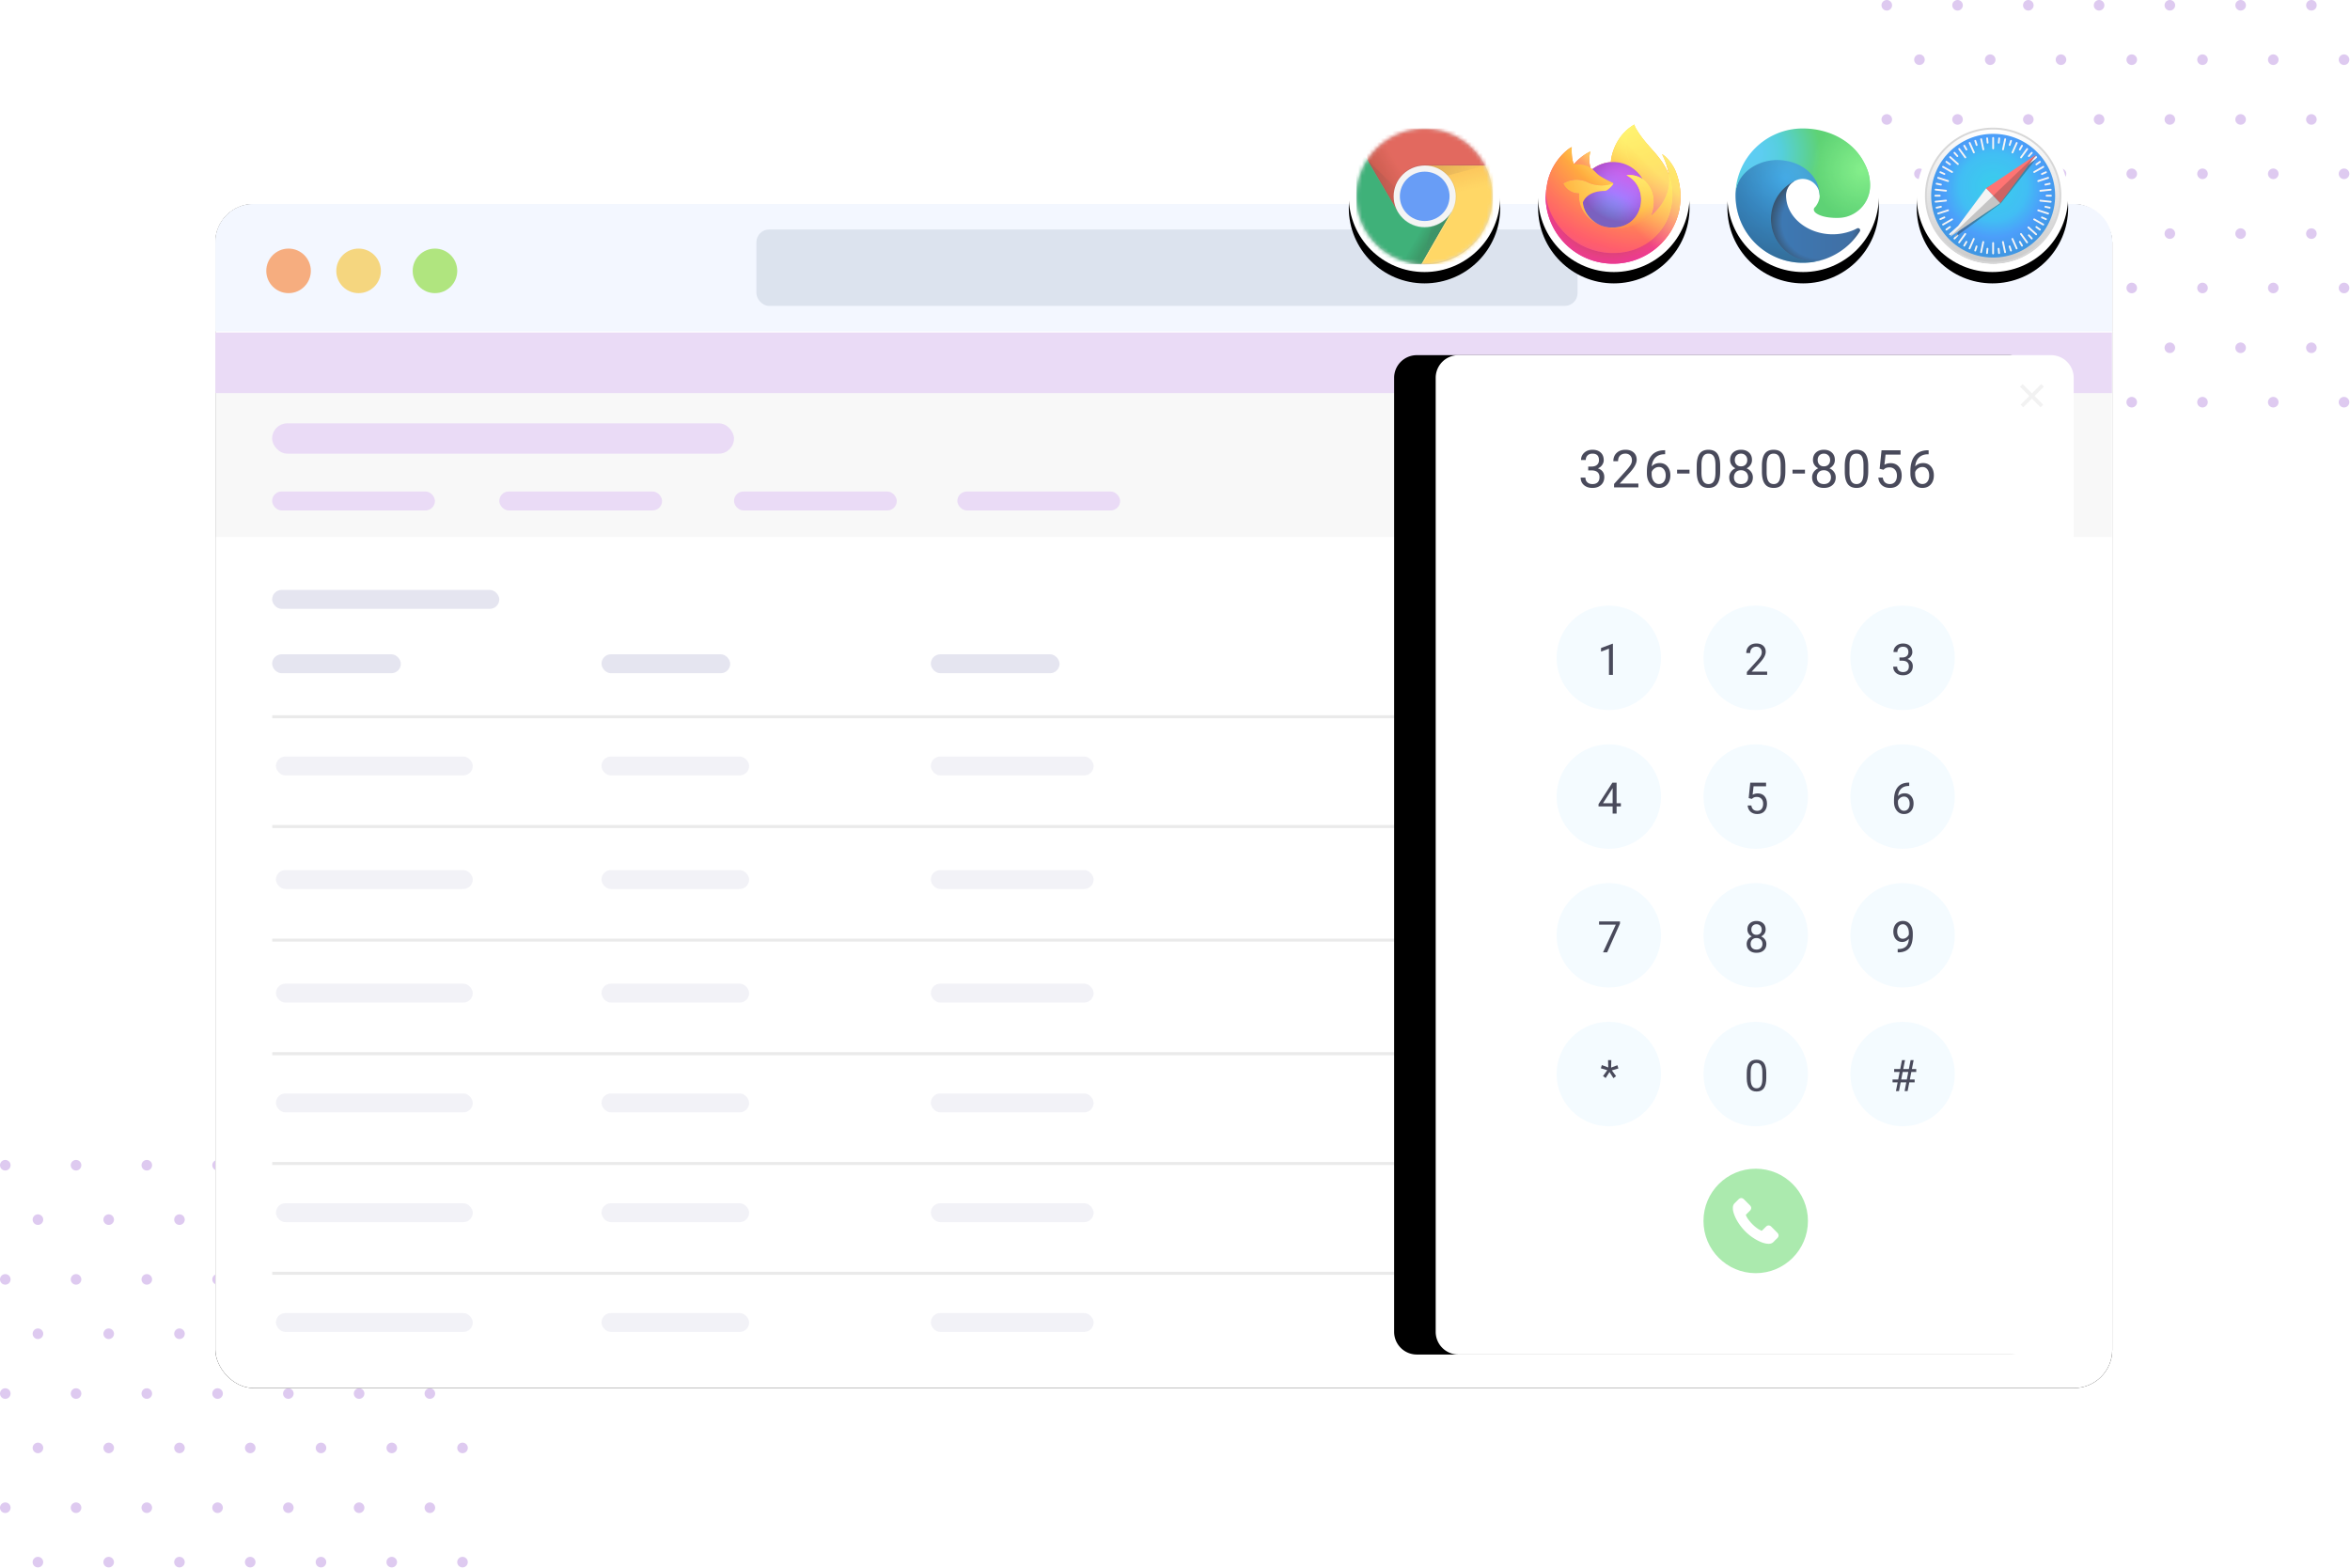 <svg xmlns="http://www.w3.org/2000/svg" xmlns:xlink="http://www.w3.org/1999/xlink" width="622" height="415" xmlns:v="https://vecta.io/nano"><style><![CDATA[.B{fill-rule:nonzero}.C{fill-opacity:.052}.D{fill:#fff}.E{fill:#f4fbff}.F{fill:#494a5b}.G{fill:#000}.H{stroke:#979797}.I{stroke-linecap:square}.J{stroke-width:.8}.K{opacity:.2}.L{fill:#05006d}.M{fill-opacity:.102}.N{filter:url(#G)}.O{fill:#3e2723}.P{fill:#eadbf6}.Q{fill-opacity:.15}]]></style><defs><rect id="A" width="502.07" height="313.373" rx="10.109"/><filter id="B" width="120.3%" height="132.5%" x="-10.2%" y="-16.3%"><feMorphology in="SourceAlpha" operator="dilate" radius="4.5"/><feOffset/><feGaussianBlur stdDeviation="12.5"/><feColorMatrix values="0 0 0 0 0.852 0 0 0 0 0.865 0 0 0 0 0.911 0 0 0 1 0"/></filter><filter id="C" width="155.6%" height="135.5%" x="-34.3%" y="-17.7%"><feOffset in="SourceAlpha"/><feGaussianBlur stdDeviation="7"/><feColorMatrix result="C" values="0 0 0 0 0.858 0 0 0 0 0.858 0 0 0 0 0.858 0 0 0 0.5 0"/><feMerge><feMergeNode in="C"/><feMergeNode in="SourceGraphic"/></feMerge></filter><path id="D" d="M6 0h156.867a6 6 0 0 1 6 6v252.498a6 6 0 0 1-6 6H6a6 6 0 0 1-6-6V6a6 6 0 0 1 6-6z"/><filter id="E" width="142%" height="126.8%" x="-27.5%" y="-13.4%"><feOffset dx="-11" in="SourceAlpha"/><feGaussianBlur stdDeviation="10"/><feColorMatrix values="0 0 0 0 0.843 0 0 0 0 0.835 0 0 0 0 0.835 0 0 0 0.5 0"/></filter><ellipse id="F" cx="20.042" cy="20" rx="20.042" ry="20"/><filter id="G" width="159.9%" height="160%" x="-29.9%" y="-22.5%"><feMorphology in="SourceAlpha" operator="dilate" radius="1"/><feOffset dy="3"/><feGaussianBlur stdDeviation="2.5"/><feColorMatrix values="0 0 0 0 0.749 0 0 0 0 0.773 0 0 0 0 0.859 0 0 0 0.528 0"/></filter><linearGradient id="H" x1="87.416%" x2="9.198%" y1="15.492%" y2="93.116%"><stop offset="4.8%" stop-color="#fff44f"/><stop offset="11.1%" stop-color="#ffe847"/><stop offset="22.5%" stop-color="#ffc830"/><stop offset="36.8%" stop-color="#ff980e"/><stop offset="40.1%" stop-color="#ff8b16"/><stop offset="46.2%" stop-color="#ff672a"/><stop offset="53.4%" stop-color="#ff3647"/><stop offset="70.5%" stop-color="#e31587"/></linearGradient><radialGradient id="I" cx="85.913%" cy="-12.934%" r="128.618%" fx="85.913%" fy="-12.934%" gradientTransform="matrix(.811 0 0 1 .162 0)"><stop offset="12.9%" stop-color="#ffbd4f"/><stop offset="18.6%" stop-color="#ffac31"/><stop offset="24.7%" stop-color="#ff9d17"/><stop offset="28.3%" stop-color="#ff980e"/><stop offset="40.3%" stop-color="#ff563b"/><stop offset="46.7%" stop-color="#ff3750"/><stop offset="71%" stop-color="#f5156c"/><stop offset="78.2%" stop-color="#eb0878"/><stop offset="86%" stop-color="#e50080"/></radialGradient><radialGradient id="J" cx="47.778%" cy="39.538%" r="128.618%" fx="47.778%" fy="39.538%" gradientTransform="matrix(.811 0 0 1 .09 0)"><stop offset="30%" stop-color="#960e18"/><stop offset="35.1%" stop-color="#b11927" stop-opacity=".74"/><stop offset="43.5%" stop-color="#db293d" stop-opacity=".343"/><stop offset="49.7%" stop-color="#f5334b" stop-opacity=".094"/><stop offset="53%" stop-color="#ff3750" stop-opacity="0"/></radialGradient><radialGradient id="K" cx="49.996%" cy="-29.998%" r="314.953%" fx="49.996%" fy="-29.998%" gradientTransform="matrix(1 0 0 .59 0 -.123)"><stop offset="13.2%" stop-color="#fff44f"/><stop offset="25.2%" stop-color="#ffdc3e"/><stop offset="50.6%" stop-color="#ff9d12"/><stop offset="52.6%" stop-color="#ff980e"/></radialGradient><radialGradient id="L" cx="19.455%" cy="110.087%" r="111.743%" fx="19.455%" fy="110.087%" gradientTransform="matrix(1 0 0 .914 0 .094)"><stop offset="35.3%" stop-color="#3a8ee6"/><stop offset="47.2%" stop-color="#5c79f0"/><stop offset="66.9%" stop-color="#9059ff"/><stop offset="100%" stop-color="#c139e6"/></radialGradient><radialGradient id="M" cx="58.238%" cy="36.619%" r="59.239%" fx="58.238%" fy="36.619%" gradientTransform="matrix(.972 -.214 .235 .889 -.07 .166)"><stop offset="20.6%" stop-color="#9059ff" stop-opacity="0"/><stop offset="27.8%" stop-color="#8c4ff3" stop-opacity=".064"/><stop offset="74.7%" stop-color="#7716a8" stop-opacity=".45"/><stop offset="97.5%" stop-color="#6e008b" stop-opacity=".6"/></radialGradient><radialGradient id="N" cx="208.116%" cy="-103.936%" r="293.24%" fx="208.116%" fy="-103.936%" gradientTransform="matrix(1 0 0 .998 0 -.002)"><stop offset="0%" stop-color="#ffe226"/><stop offset="12.1%" stop-color="#ffdb27"/><stop offset="29.5%" stop-color="#ffc82a"/><stop offset="50.2%" stop-color="#ffa930"/><stop offset="73.2%" stop-color="#ff7e37"/><stop offset="79.2%" stop-color="#ff7139"/></radialGradient><radialGradient id="O" cx="79.305%" cy="-40.886%" r="194.2%" fx="79.305%" fy="-40.886%" gradientTransform="matrix(.838 0 0 1 .129 0)"><stop offset="11.3%" stop-color="#fff44f"/><stop offset="45.6%" stop-color="#ff980e"/><stop offset="62.2%" stop-color="#ff5634"/><stop offset="71.6%" stop-color="#ff3647"/><stop offset="90.4%" stop-color="#e31587"/></radialGradient><radialGradient id="P" cx="6.322%" cy="-10.342%" r="348.019%" fx="6.322%" fy="-10.342%" gradientTransform="scale(1 .475) rotate(83.963 .127 -.16)"><stop offset="0%" stop-color="#fff44f"/><stop offset="6%" stop-color="#ffe847"/><stop offset="16.8%" stop-color="#ffc830"/><stop offset="30.4%" stop-color="#ff980e"/><stop offset="35.6%" stop-color="#ff8b16"/><stop offset="45.5%" stop-color="#ff672a"/><stop offset="57%" stop-color="#ff3647"/><stop offset="73.7%" stop-color="#e31587"/></radialGradient><radialGradient id="Q" cx="15.372%" cy="-42.681%" r="239.196%" fx="15.372%" fy="-42.681%" gradientTransform="matrix(.979 0 0 1 .003 0)"><stop offset="13.7%" stop-color="#fff44f"/><stop offset="48%" stop-color="#ff980e"/><stop offset="59.2%" stop-color="#ff5634"/><stop offset="65.5%" stop-color="#ff3647"/><stop offset="90.4%" stop-color="#e31587"/></radialGradient><radialGradient id="R" cx="155.387%" cy="-44.592%" r="313.49%" fx="155.387%" fy="-44.592%" gradientTransform="matrix(.894 0 0 1 .165 0)"><stop offset="9.4%" stop-color="#fff44f"/><stop offset="23.1%" stop-color="#ffe141"/><stop offset="50.9%" stop-color="#ffaf1e"/><stop offset="62.6%" stop-color="#ff980e"/></radialGradient><linearGradient id="S" x1="86.476%" x2="19.92%" y1="15.077%" y2="83.535%"><stop offset="16.7%" stop-color="#fff44f" stop-opacity=".8"/><stop offset="26.6%" stop-color="#fff44f" stop-opacity=".634"/><stop offset="48.9%" stop-color="#fff44f" stop-opacity=".217"/><stop offset="60%" stop-color="#fff44f" stop-opacity="0"/></linearGradient><ellipse id="T" cx="20.042" cy="20" rx="20.042" ry="20"/><ellipse id="U" cx="18.038" cy="18" rx="18.038" ry="18"/><linearGradient id="V" x1="4.549%" x2="36.95%" y1="55.282%" y2="42.84%"><stop offset="0%" stop-color="#a52714" stop-opacity=".6"/><stop offset="66%" stop-color="#a52714" stop-opacity="0"/></linearGradient><linearGradient id="W" x1="70.321%" x2="41.796%" y1="87.776%" y2="66.337%"><stop offset="0%" stop-color="#055524" stop-opacity=".4"/><stop offset="33%" stop-color="#055524" stop-opacity="0"/></linearGradient><path id="X" d="M0 32.66h17.22l7.992-7.936V18.78H10.966L0 .098z"/><linearGradient id="Y" x1="40.875%" x2="49.266%" y1="-4.844%" y2="45.391%"><stop offset="0%" stop-color="#ea6100" stop-opacity=".3"/><stop offset="66%" stop-color="#ea6100" stop-opacity="0"/></linearGradient><path id="Z" d="M1.028 0L8.15 12.247.158 26.127h18.958V0z"/><radialGradient id="a" cx="-4.847%" cy="-.239%" r="404.153%" fx="-4.847%" fy="-.239%" gradientTransform="matrix(.265 0 0 1 -.036 0)"><stop offset="0%" stop-color="#3e2723" stop-opacity=".2"/><stop offset="100%" stop-color="#3e2723" stop-opacity="0"/></radialGradient><path id="b" d="M.2 0v8.234l8.097 13.81 7.12-12.247h18.09V0z"/><radialGradient id="c" cx="-.122%" cy=".104%" r="136.314%" fx="-.122%" fy=".104%" gradientTransform="scale(1 .853)"><stop offset="0%" stop-color="#3e2723" stop-opacity=".2"/><stop offset="100%" stop-color="#3e2723" stop-opacity="0"/></radialGradient><radialGradient id="d" cx="10.227%" cy="-12.225%" r="226.352%" fx="10.227%" fy="-12.225%" gradientTransform="matrix(1 0 0 .5 0 -.061)"><stop offset="0%" stop-color="#263238" stop-opacity=".2"/><stop offset="100%" stop-color="#263238" stop-opacity="0"/></radialGradient><ellipse id="e" cx="20.042" cy="20" rx="20.042" ry="20"/><linearGradient id="f" x1="0%" x2="100.026%" y1="50.013%" y2="50.013%"><stop offset="0%" stop-color="#0c59a4"/><stop offset="100%" stop-color="#114a8b"/></linearGradient><radialGradient id="g" cx="55.246%" cy="50.926%" r="62.106%" fx="55.246%" fy="50.926%" gradientTransform="matrix(.861 0 0 1 .077 0)"><stop offset="72%" stop-opacity="0"/><stop offset="95%" stop-opacity=".53"/><stop offset="100%"/></radialGradient><linearGradient id="h" x1="76.769%" x2="33.167%" y1="24.794%" y2="83.151%"><stop offset="0%" stop-color="#1b9de2"/><stop offset="16%" stop-color="#1595df"/><stop offset="67%" stop-color="#0680d7"/><stop offset="100%" stop-color="#0078d4"/></linearGradient><radialGradient id="i" cx="51.526%" cy="20.727%" r="119.94%" fx="51.526%" fy="20.727%" gradientTransform="matrix(.867 -.405 .482 .679 -.031 .275)"><stop offset="0%" stop-opacity="0"/><stop offset="95%" stop-opacity=".5"/><stop offset="100%"/></radialGradient><radialGradient id="j" cx="10.102%" cy="27.789%" r="118.831%" fx="10.102%" fy="27.789%" gradientTransform="matrix(-.027 .999 -.664 -.04 .289 .188)"><stop offset="0%" stop-color="#35c1f1"/><stop offset="11%" stop-color="#34c1ed"/><stop offset="23%" stop-color="#2fc2df"/><stop offset="31%" stop-color="#2bc3d2"/><stop offset="67%" stop-color="#36c752"/></radialGradient><radialGradient id="k" cx="93.772%" cy="45.403%" r="57.105%" fx="93.772%" fy="45.403%" gradientTransform="scale(.665 1) rotate(73.707 1.174 .77)"><stop offset="0%" stop-color="#66eb6e"/><stop offset="100%" stop-color="#66eb6e" stop-opacity="0"/></radialGradient><ellipse id="l" cx="20.042" cy="20" rx="20.042" ry="20"/><linearGradient id="m" x1="50%" x2="50%" y1="100%" y2="0%"><stop offset="0%" stop-color="#bdbdbd"/><stop offset="100%" stop-color="#fff"/></linearGradient><radialGradient id="n" cx="50.228%" cy="42.71%" r="54.366%" fx="50.228%" fy="42.71%" gradientTransform="matrix(.998 0 0 1 .001 0)"><stop offset="0%" stop-color="#06c2e7"/><stop offset="25%" stop-color="#0db8ec"/><stop offset="50%" stop-color="#12aef1"/><stop offset="75%" stop-color="#1f86f9"/><stop offset="100%" stop-color="#107ddd"/></radialGradient><path id="o" d="M34.396 12.34c-.776-1.864-2.35-3.876-3.584-4.513.88 1.7 1.5 3.525 1.81 5.41v.017l.003.02c1.377 3.932 1.178 8.244-.556 12.033-2.048 4.384-7.004 8.878-14.762 8.66C8.923 33.73 1.54 27.523.16 19.393-.1 18.11.16 17.46.287 16.42.115 17.23.02 18.052 0 18.88v.092c.008 9.254 7.1 16.964 16.35 17.75s17.547-5.615 19.123-14.734l.08-.7a18.3 18.3 0 0 0-1.159-8.956z"/><path id="p" d="M17.897 15.543c-.03.443-1.6 1.973-2.15 1.973-5.08 0-5.905 3.067-5.905 3.067.225 2.582 2.028 4.71 4.208 5.835l.3.144.525.214a7.96 7.96 0 0 0 2.325.448c8.905.417 10.63-10.626 4.204-13.83a6.18 6.18 0 0 1 4.308 1.044 9.02 9.02 0 0 0-7.828-4.562c-.212 0-.42.017-.628.032a8.95 8.95 0 0 0-4.917 1.891c.272.23.58.537 1.228 1.174 1.212 1.192 4.322 2.426 4.328 2.57h0z"/><path id="q" d="M32.3 26.458c-.475.248-.965.466-1.467.654a14.2 14.2 0 0 1-4.995.897c-6.585 0-12.32-4.52-12.32-10.32a4.37 4.37 0 0 1 2.286-3.792c-5.956.25-7.486 6.443-7.486 10.07 0 10.26 9.475 11.3 11.516 11.3 1.1 0 2.76-.32 3.757-.633l.182-.06a17.85 17.85 0 0 0 9.267-7.332c.136-.214.1-.494-.065-.68s-.453-.228-.675-.104z"/><path id="r" d="M14.85 33.523a11.01 11.01 0 0 1-3.164-2.963 11.19 11.19 0 0 1-1.834-9.286c.793-3.214 2.968-5.914 5.943-7.376.434-.204 1.176-.573 2.162-.555 1.41.01 2.732.678 3.575 1.805a4.42 4.42 0 0 1 .885 2.591c0-.03 3.404-11.053-11.132-11.053-6.11 0-11.132 5.785-11.132 10.86a18.04 18.04 0 0 0 1.685 7.776c3.835 8.165 13.188 12.17 21.76 9.32a10.53 10.53 0 0 1-8.736-1.111l-.013-.006z"/><path id="s" d="M21.333 20.67c-.113.146-.46.347-.46.786 0 .362.237.71.657 1.004 2 1.39 5.773 1.205 5.783 1.205a8.3 8.3 0 0 0 4.212-1.159 8.52 8.52 0 0 0 4.234-7.343c.036-3.112-1.113-5.18-1.578-6.097C31.233 3.3 24.87 0 17.947 0 8.208-.001.273 7.805.136 17.524c.067-5.074 5.12-9.172 11.132-9.172.487 0 3.264.047 5.844 1.398 2.274 1.19 3.465 2.63 4.293 4.056.86 1.482 1.013 3.353 1.013 4.1s-.38 1.85-1.085 2.765z"/></defs><g fill="none" fill-rule="evenodd"><path d="M2.797 308.397a1.4 1.4 0 0 1-1.398 1.397A1.4 1.4 0 0 1 0 308.397 1.4 1.4 0 0 1 1.398 307a1.4 1.4 0 0 1 1.398 1.397m18.73 0a1.4 1.4 0 0 1-1.398 1.397 1.4 1.4 0 0 1-1.398-1.397 1.4 1.4 0 0 1 1.4-1.397 1.4 1.4 0 0 1 1.398 1.397m18.73 0a1.4 1.4 0 0 1-1.398 1.397 1.4 1.4 0 0 1-1.398-1.397A1.4 1.4 0 0 1 38.861 307a1.4 1.4 0 0 1 1.398 1.397m18.73 0a1.4 1.4 0 0 1-1.398 1.397 1.4 1.4 0 0 1-1.398-1.397A1.4 1.4 0 0 1 57.592 307a1.4 1.4 0 0 1 1.398 1.397m18.73 0a1.4 1.4 0 0 1-1.398 1.397 1.4 1.4 0 0 1-1.398-1.397 1.4 1.4 0 0 1 1.4-1.397 1.4 1.4 0 0 1 1.398 1.397m18.732 0a1.4 1.4 0 0 1-1.398 1.397 1.4 1.4 0 0 1-1.398-1.397A1.4 1.4 0 0 1 95.056 307a1.4 1.4 0 0 1 1.398 1.397m18.73 0a1.4 1.4 0 0 1-1.398 1.397 1.4 1.4 0 0 1-1.398-1.397 1.4 1.4 0 0 1 1.398-1.397 1.4 1.4 0 0 1 1.398 1.397m-103.744 14.4a1.4 1.4 0 0 1-1.398 1.397 1.4 1.4 0 0 1-1.398-1.397 1.4 1.4 0 0 1 1.398-1.397c.773 0 1.398.625 1.398 1.397m18.73 0a1.4 1.4 0 0 1-1.398 1.397 1.4 1.4 0 0 1-1.398-1.397 1.4 1.4 0 0 1 1.398-1.397c.773 0 1.398.625 1.398 1.397m18.732 0a1.4 1.4 0 0 1-1.398 1.397 1.4 1.4 0 0 1-1.398-1.397 1.4 1.4 0 0 1 1.398-1.397 1.4 1.4 0 0 1 1.398 1.397m18.73 0a1.4 1.4 0 0 1-1.398 1.397 1.4 1.4 0 0 1-1.398-1.397 1.4 1.4 0 0 1 1.398-1.397 1.4 1.4 0 0 1 1.398 1.397m18.73 0a1.4 1.4 0 0 1-1.398 1.397 1.4 1.4 0 0 1-1.398-1.397 1.4 1.4 0 0 1 1.398-1.397 1.4 1.4 0 0 1 1.398 1.397m18.73 0a1.4 1.4 0 0 1-1.398 1.397 1.4 1.4 0 0 1-1.398-1.397 1.4 1.4 0 0 1 1.398-1.397 1.4 1.4 0 0 1 1.398 1.397m18.73 0a1.4 1.4 0 0 1-1.398 1.397 1.4 1.4 0 0 1-1.398-1.397 1.4 1.4 0 0 1 1.398-1.397 1.4 1.4 0 0 1 1.398 1.397M2.797 338.613a1.4 1.4 0 0 1-1.398 1.397A1.4 1.4 0 0 1 0 338.613a1.4 1.4 0 0 1 1.398-1.397 1.4 1.4 0 0 1 1.398 1.397m18.73 0a1.4 1.4 0 0 1-1.398 1.397 1.4 1.4 0 0 1-1.398-1.397 1.4 1.4 0 0 1 1.398-1.397 1.4 1.4 0 0 1 1.398 1.397m18.73 0a1.4 1.4 0 0 1-1.398 1.397 1.4 1.4 0 0 1-1.398-1.397 1.4 1.4 0 0 1 1.398-1.397c.773 0 1.398.625 1.398 1.397m18.73 0a1.4 1.4 0 0 1-1.398 1.397 1.4 1.4 0 0 1-1.398-1.397 1.4 1.4 0 0 1 1.398-1.397c.773 0 1.398.625 1.398 1.397m18.73 0a1.4 1.4 0 0 1-1.398 1.397 1.4 1.4 0 0 1-1.398-1.397 1.4 1.4 0 0 1 1.398-1.397c.773 0 1.398.625 1.398 1.397m18.732 0a1.4 1.4 0 0 1-1.398 1.397 1.4 1.4 0 0 1-1.398-1.397 1.4 1.4 0 0 1 1.398-1.397 1.4 1.4 0 0 1 1.398 1.397m18.73 0a1.4 1.4 0 0 1-1.398 1.397 1.4 1.4 0 0 1-1.398-1.397 1.4 1.4 0 0 1 1.398-1.397 1.4 1.4 0 0 1 1.398 1.397m-103.736 14.39a1.4 1.4 0 0 1-1.398 1.397 1.4 1.4 0 0 1-1.398-1.397 1.4 1.4 0 0 1 1.398-1.397 1.4 1.4 0 0 1 1.398 1.397m18.73 0a1.4 1.4 0 0 1-1.398 1.397 1.4 1.4 0 0 1-1.398-1.397 1.4 1.4 0 0 1 1.398-1.397 1.4 1.4 0 0 1 1.398 1.397m18.732 0a1.4 1.4 0 0 1-1.398 1.397 1.4 1.4 0 0 1-1.398-1.397 1.4 1.4 0 0 1 1.398-1.397 1.4 1.4 0 0 1 1.398 1.397m18.73 0a1.4 1.4 0 0 1-1.398 1.397 1.4 1.4 0 0 1-1.398-1.397 1.4 1.4 0 0 1 1.398-1.397 1.4 1.4 0 0 1 1.398 1.397m18.73 0a1.4 1.4 0 0 1-1.398 1.397 1.4 1.4 0 0 1-1.398-1.397 1.4 1.4 0 0 1 1.398-1.397 1.4 1.4 0 0 1 1.398 1.397m18.73 0a1.4 1.4 0 0 1-1.398 1.397 1.4 1.4 0 0 1-1.398-1.397 1.4 1.4 0 0 1 1.398-1.397 1.4 1.4 0 0 1 1.398 1.397m18.73 0a1.4 1.4 0 0 1-1.398 1.397 1.4 1.4 0 0 1-1.398-1.397 1.4 1.4 0 0 1 1.398-1.397 1.4 1.4 0 0 1 1.398 1.397M2.797 368.83a1.4 1.4 0 0 1-1.398 1.397A1.4 1.4 0 0 1 0 368.829a1.4 1.4 0 0 1 1.398-1.397 1.4 1.4 0 0 1 1.398 1.397m18.73 0a1.4 1.4 0 0 1-1.398 1.397 1.4 1.4 0 0 1-1.398-1.397 1.4 1.4 0 0 1 1.398-1.397 1.4 1.4 0 0 1 1.398 1.397m18.73 0a1.4 1.4 0 0 1-1.398 1.397 1.4 1.4 0 0 1-1.398-1.397 1.4 1.4 0 0 1 1.398-1.397 1.4 1.4 0 0 1 1.398 1.397m18.73 0a1.4 1.4 0 0 1-1.398 1.397 1.4 1.4 0 0 1-1.398-1.397 1.4 1.4 0 0 1 1.398-1.397 1.4 1.4 0 0 1 1.398 1.397m18.73 0a1.4 1.4 0 0 1-1.398 1.397 1.4 1.4 0 0 1-1.398-1.397 1.4 1.4 0 0 1 1.398-1.397 1.4 1.4 0 0 1 1.398 1.397m18.732 0a1.4 1.4 0 0 1-1.398 1.397 1.4 1.4 0 0 1-1.398-1.397 1.4 1.4 0 0 1 1.398-1.397 1.4 1.4 0 0 1 1.398 1.397m18.73 0a1.4 1.4 0 0 1-1.398 1.397 1.4 1.4 0 0 1-1.398-1.397 1.4 1.4 0 0 1 1.398-1.397 1.4 1.4 0 0 1 1.398 1.397m-103.736 14.39a1.4 1.4 0 0 1-1.398 1.397 1.4 1.4 0 0 1-1.398-1.397 1.4 1.4 0 0 1 1.398-1.397 1.4 1.4 0 0 1 1.398 1.397m18.73 0a1.4 1.4 0 0 1-1.398 1.397 1.4 1.4 0 0 1-1.398-1.397 1.4 1.4 0 0 1 1.398-1.397 1.4 1.4 0 0 1 1.398 1.397m18.732 0a1.4 1.4 0 0 1-1.398 1.397c-.773 0-1.398-.625-1.398-1.397a1.4 1.4 0 0 1 1.398-1.397 1.4 1.4 0 0 1 1.398 1.397m18.73 0a1.4 1.4 0 0 1-1.398 1.397c-.773 0-1.398-.625-1.398-1.397a1.4 1.4 0 0 1 1.398-1.397 1.4 1.4 0 0 1 1.398 1.397m18.73 0a1.4 1.4 0 0 1-1.398 1.397c-.773 0-1.398-.625-1.398-1.397a1.4 1.4 0 0 1 1.398-1.397 1.4 1.4 0 0 1 1.398 1.397m18.73 0a1.4 1.4 0 0 1-1.398 1.397 1.4 1.4 0 0 1-1.398-1.397 1.4 1.4 0 0 1 1.398-1.397 1.4 1.4 0 0 1 1.398 1.397m18.73 0a1.4 1.4 0 0 1-1.398 1.397 1.4 1.4 0 0 1-1.398-1.397 1.4 1.4 0 0 1 1.398-1.397 1.4 1.4 0 0 1 1.398 1.397M2.797 399.045a1.4 1.4 0 0 1-1.398 1.397A1.4 1.4 0 0 1 0 399.045a1.4 1.4 0 0 1 1.398-1.397 1.4 1.4 0 0 1 1.398 1.397m18.73 0a1.4 1.4 0 0 1-1.398 1.397 1.4 1.4 0 0 1-1.398-1.397 1.4 1.4 0 0 1 1.398-1.397 1.4 1.4 0 0 1 1.398 1.397m18.73 0a1.4 1.4 0 0 1-1.398 1.397 1.4 1.4 0 0 1-1.398-1.397 1.4 1.4 0 0 1 1.398-1.397 1.4 1.4 0 0 1 1.398 1.397m18.73 0a1.4 1.4 0 0 1-1.398 1.397 1.4 1.4 0 0 1-1.398-1.397 1.4 1.4 0 0 1 1.398-1.397 1.4 1.4 0 0 1 1.398 1.397m18.73 0a1.4 1.4 0 0 1-1.398 1.397 1.4 1.4 0 0 1-1.398-1.397 1.4 1.4 0 0 1 1.398-1.397 1.4 1.4 0 0 1 1.398 1.397m18.732 0a1.4 1.4 0 0 1-1.398 1.397c-.773 0-1.398-.625-1.398-1.397a1.4 1.4 0 0 1 1.398-1.397 1.4 1.4 0 0 1 1.398 1.397m18.73 0a1.4 1.4 0 0 1-1.398 1.397c-.773 0-1.398-.625-1.398-1.397a1.4 1.4 0 0 1 1.398-1.397 1.4 1.4 0 0 1 1.398 1.397m-103.744 14.4a1.4 1.4 0 0 1-1.398 1.397 1.4 1.4 0 0 1-1.398-1.397 1.4 1.4 0 0 1 1.398-1.397 1.4 1.4 0 0 1 1.398 1.397m18.73 0a1.4 1.4 0 0 1-1.398 1.397 1.4 1.4 0 0 1-1.398-1.397 1.4 1.4 0 0 1 1.398-1.397 1.4 1.4 0 0 1 1.398 1.397m18.732 0a1.4 1.4 0 0 1-1.398 1.397 1.4 1.4 0 0 1-1.398-1.397 1.4 1.4 0 0 1 1.398-1.397 1.4 1.4 0 0 1 1.398 1.397m18.73 0a1.4 1.4 0 0 1-1.398 1.397 1.4 1.4 0 0 1-1.398-1.397 1.4 1.4 0 0 1 1.398-1.397 1.4 1.4 0 0 1 1.398 1.397m18.73 0a1.4 1.4 0 0 1-1.398 1.397 1.4 1.4 0 0 1-1.398-1.397 1.4 1.4 0 0 1 1.398-1.397 1.4 1.4 0 0 1 1.398 1.397m18.73 0a1.4 1.4 0 0 1-1.398 1.397 1.4 1.4 0 0 1-1.398-1.397 1.4 1.4 0 0 1 1.398-1.397 1.4 1.4 0 0 1 1.398 1.397m18.73 0a1.4 1.4 0 0 1-1.398 1.397 1.4 1.4 0 0 1-1.398-1.397 1.4 1.4 0 0 1 1.398-1.397 1.4 1.4 0 0 1 1.398 1.397M500.797 1.397a1.4 1.4 0 0 1-1.398 1.397A1.4 1.4 0 0 1 498 1.397 1.4 1.4 0 0 1 499.398 0a1.4 1.4 0 0 1 1.398 1.397m18.73 0a1.4 1.4 0 0 1-1.398 1.397 1.4 1.4 0 0 1-1.398-1.397A1.4 1.4 0 0 1 518.13 0a1.4 1.4 0 0 1 1.398 1.397m18.73 0a1.4 1.4 0 0 1-1.398 1.397 1.4 1.4 0 0 1-1.398-1.397A1.4 1.4 0 0 1 536.861 0a1.4 1.4 0 0 1 1.398 1.397m18.73 0a1.4 1.4 0 0 1-1.398 1.397 1.4 1.4 0 0 1-1.398-1.397A1.4 1.4 0 0 1 555.592 0a1.4 1.4 0 0 1 1.398 1.397m18.73 0a1.4 1.4 0 0 1-1.398 1.397 1.4 1.4 0 0 1-1.398-1.397 1.4 1.4 0 0 1 1.4-1.397 1.4 1.4 0 0 1 1.398 1.397m18.732 0a1.4 1.4 0 0 1-1.398 1.397 1.4 1.4 0 0 1-1.398-1.397A1.4 1.4 0 0 1 593.056 0a1.4 1.4 0 0 1 1.398 1.397m18.73 0a1.4 1.4 0 0 1-1.398 1.397 1.4 1.4 0 0 1-1.398-1.397A1.4 1.4 0 0 1 611.787 0a1.4 1.4 0 0 1 1.398 1.397m-103.744 14.4a1.4 1.4 0 0 1-1.398 1.397 1.4 1.4 0 0 1-1.398-1.397 1.4 1.4 0 0 1 1.398-1.397c.773 0 1.398.625 1.398 1.397m18.73 0a1.4 1.4 0 0 1-1.398 1.397 1.4 1.4 0 0 1-1.398-1.397 1.4 1.4 0 0 1 1.398-1.397c.773 0 1.398.625 1.398 1.397m18.732 0a1.4 1.4 0 0 1-1.398 1.397 1.4 1.4 0 0 1-1.398-1.397 1.4 1.4 0 0 1 1.398-1.397 1.4 1.4 0 0 1 1.398 1.397m18.73 0a1.4 1.4 0 0 1-1.398 1.397 1.4 1.4 0 0 1-1.398-1.397 1.4 1.4 0 0 1 1.398-1.397 1.4 1.4 0 0 1 1.398 1.397m18.73 0a1.4 1.4 0 0 1-1.398 1.397 1.4 1.4 0 0 1-1.398-1.397 1.4 1.4 0 0 1 1.398-1.397 1.4 1.4 0 0 1 1.398 1.397m18.73 0a1.4 1.4 0 0 1-1.398 1.397 1.4 1.4 0 0 1-1.398-1.397 1.4 1.4 0 0 1 1.398-1.397 1.4 1.4 0 0 1 1.398 1.397m18.73 0a1.4 1.4 0 0 1-1.398 1.397 1.4 1.4 0 0 1-1.398-1.397 1.4 1.4 0 0 1 1.398-1.397 1.4 1.4 0 0 1 1.398 1.397M500.797 31.613a1.4 1.4 0 0 1-1.398 1.397A1.4 1.4 0 0 1 498 31.613a1.4 1.4 0 0 1 1.398-1.397 1.4 1.4 0 0 1 1.398 1.397m18.73 0a1.4 1.4 0 0 1-1.398 1.397 1.4 1.4 0 0 1-1.398-1.397 1.4 1.4 0 0 1 1.398-1.397 1.4 1.4 0 0 1 1.398 1.397m18.73 0a1.4 1.4 0 0 1-1.398 1.397 1.4 1.4 0 0 1-1.398-1.397 1.4 1.4 0 0 1 1.398-1.397c.773 0 1.398.625 1.398 1.397m18.73 0a1.4 1.4 0 0 1-1.398 1.397 1.4 1.4 0 0 1-1.398-1.397 1.4 1.4 0 0 1 1.398-1.397c.773 0 1.398.625 1.398 1.397m18.73 0a1.4 1.4 0 0 1-1.398 1.397 1.4 1.4 0 0 1-1.398-1.397 1.4 1.4 0 0 1 1.398-1.397c.773 0 1.398.625 1.398 1.397m18.732 0a1.4 1.4 0 0 1-1.398 1.397 1.4 1.4 0 0 1-1.398-1.397 1.4 1.4 0 0 1 1.398-1.397 1.4 1.4 0 0 1 1.398 1.397m18.73 0a1.4 1.4 0 0 1-1.398 1.397 1.4 1.4 0 0 1-1.398-1.397 1.4 1.4 0 0 1 1.398-1.397 1.4 1.4 0 0 1 1.398 1.397m-103.736 14.39a1.4 1.4 0 0 1-1.398 1.397 1.4 1.4 0 0 1-1.398-1.397 1.4 1.4 0 0 1 1.398-1.397 1.4 1.4 0 0 1 1.398 1.397m18.73 0a1.4 1.4 0 0 1-1.398 1.397 1.4 1.4 0 0 1-1.398-1.397 1.4 1.4 0 0 1 1.398-1.397 1.4 1.4 0 0 1 1.398 1.397m18.732 0a1.4 1.4 0 0 1-1.398 1.397 1.4 1.4 0 0 1-1.398-1.397 1.4 1.4 0 0 1 1.398-1.397 1.4 1.4 0 0 1 1.398 1.397m18.73 0a1.4 1.4 0 0 1-1.398 1.397 1.4 1.4 0 0 1-1.398-1.397 1.4 1.4 0 0 1 1.398-1.397 1.4 1.4 0 0 1 1.398 1.397m18.73 0a1.4 1.4 0 0 1-1.398 1.397 1.4 1.4 0 0 1-1.398-1.397 1.4 1.4 0 0 1 1.398-1.397 1.4 1.4 0 0 1 1.398 1.397m18.73 0a1.4 1.4 0 0 1-1.398 1.397 1.4 1.4 0 0 1-1.398-1.397 1.4 1.4 0 0 1 1.398-1.397 1.4 1.4 0 0 1 1.398 1.397m18.73 0a1.4 1.4 0 0 1-1.398 1.397 1.4 1.4 0 0 1-1.398-1.397 1.4 1.4 0 0 1 1.398-1.397 1.4 1.4 0 0 1 1.398 1.397M500.797 61.83a1.4 1.4 0 0 1-1.398 1.397A1.4 1.4 0 0 1 498 61.829a1.4 1.4 0 0 1 1.398-1.397 1.4 1.4 0 0 1 1.398 1.397m18.73 0a1.4 1.4 0 0 1-1.398 1.397 1.4 1.4 0 0 1-1.398-1.397 1.4 1.4 0 0 1 1.398-1.397 1.4 1.4 0 0 1 1.398 1.397m18.73 0a1.4 1.4 0 0 1-1.398 1.397 1.4 1.4 0 0 1-1.398-1.397 1.4 1.4 0 0 1 1.398-1.397 1.4 1.4 0 0 1 1.398 1.397m18.73 0a1.4 1.4 0 0 1-1.398 1.397 1.4 1.4 0 0 1-1.398-1.397 1.4 1.4 0 0 1 1.398-1.397 1.4 1.4 0 0 1 1.398 1.397m18.73 0a1.4 1.4 0 0 1-1.398 1.397 1.4 1.4 0 0 1-1.398-1.397 1.4 1.4 0 0 1 1.398-1.397 1.4 1.4 0 0 1 1.398 1.397m18.732 0a1.4 1.4 0 0 1-1.398 1.397 1.4 1.4 0 0 1-1.398-1.397 1.4 1.4 0 0 1 1.398-1.397 1.4 1.4 0 0 1 1.398 1.397m18.73 0a1.4 1.4 0 0 1-1.398 1.397 1.4 1.4 0 0 1-1.398-1.397 1.4 1.4 0 0 1 1.398-1.397 1.4 1.4 0 0 1 1.398 1.397m-103.736 14.39a1.4 1.4 0 0 1-1.398 1.397 1.4 1.4 0 0 1-1.398-1.397 1.4 1.4 0 0 1 1.398-1.397 1.4 1.4 0 0 1 1.398 1.397m18.73 0a1.4 1.4 0 0 1-1.398 1.397 1.4 1.4 0 0 1-1.398-1.397 1.4 1.4 0 0 1 1.398-1.397 1.4 1.4 0 0 1 1.398 1.397m18.732 0a1.4 1.4 0 0 1-1.398 1.397c-.773 0-1.398-.625-1.398-1.397a1.4 1.4 0 0 1 1.398-1.397 1.4 1.4 0 0 1 1.398 1.397m18.73 0a1.4 1.4 0 0 1-1.398 1.397c-.773 0-1.398-.625-1.398-1.397a1.4 1.4 0 0 1 1.398-1.397 1.4 1.4 0 0 1 1.398 1.397m18.73 0a1.4 1.4 0 0 1-1.398 1.397c-.773 0-1.398-.625-1.398-1.397a1.4 1.4 0 0 1 1.398-1.397 1.4 1.4 0 0 1 1.398 1.397m18.73 0a1.4 1.4 0 0 1-1.398 1.397 1.4 1.4 0 0 1-1.398-1.397 1.4 1.4 0 0 1 1.398-1.397 1.4 1.4 0 0 1 1.398 1.397m18.73 0a1.4 1.4 0 0 1-1.398 1.397 1.4 1.4 0 0 1-1.398-1.397 1.4 1.4 0 0 1 1.398-1.397 1.4 1.4 0 0 1 1.398 1.397M500.797 92.045a1.4 1.4 0 0 1-1.398 1.397A1.4 1.4 0 0 1 498 92.045a1.4 1.4 0 0 1 1.398-1.397 1.4 1.4 0 0 1 1.398 1.397m18.73 0a1.4 1.4 0 0 1-1.398 1.397 1.4 1.4 0 0 1-1.398-1.397 1.4 1.4 0 0 1 1.398-1.397 1.4 1.4 0 0 1 1.398 1.397m18.73 0a1.4 1.4 0 0 1-1.398 1.397 1.4 1.4 0 0 1-1.398-1.397 1.4 1.4 0 0 1 1.398-1.397 1.4 1.4 0 0 1 1.398 1.397m18.73 0a1.4 1.4 0 0 1-1.398 1.397 1.4 1.4 0 0 1-1.398-1.397 1.4 1.4 0 0 1 1.398-1.397 1.4 1.4 0 0 1 1.398 1.397m18.73 0a1.4 1.4 0 0 1-1.398 1.397 1.4 1.4 0 0 1-1.398-1.397 1.4 1.4 0 0 1 1.398-1.397 1.4 1.4 0 0 1 1.398 1.397m18.732 0a1.4 1.4 0 0 1-1.398 1.397c-.773 0-1.398-.625-1.398-1.397a1.4 1.4 0 0 1 1.398-1.397 1.4 1.4 0 0 1 1.398 1.397m18.73 0a1.4 1.4 0 0 1-1.398 1.397c-.773 0-1.398-.625-1.398-1.397a1.4 1.4 0 0 1 1.398-1.397 1.4 1.4 0 0 1 1.398 1.397m-103.744 14.4a1.4 1.4 0 0 1-1.398 1.397 1.4 1.4 0 0 1-1.398-1.397 1.4 1.4 0 0 1 1.398-1.397 1.4 1.4 0 0 1 1.398 1.397m18.73 0a1.4 1.4 0 0 1-1.398 1.397 1.4 1.4 0 0 1-1.398-1.397 1.4 1.4 0 0 1 1.398-1.397 1.4 1.4 0 0 1 1.398 1.397m18.732 0a1.4 1.4 0 0 1-1.398 1.397 1.4 1.4 0 0 1-1.398-1.397 1.4 1.4 0 0 1 1.398-1.397 1.4 1.4 0 0 1 1.398 1.397m18.73 0a1.4 1.4 0 0 1-1.398 1.397 1.4 1.4 0 0 1-1.398-1.397 1.4 1.4 0 0 1 1.398-1.397 1.4 1.4 0 0 1 1.398 1.397m18.73 0a1.4 1.4 0 0 1-1.398 1.397 1.4 1.4 0 0 1-1.398-1.397 1.4 1.4 0 0 1 1.398-1.397 1.4 1.4 0 0 1 1.398 1.397m18.73 0a1.4 1.4 0 0 1-1.398 1.397 1.4 1.4 0 0 1-1.398-1.397 1.4 1.4 0 0 1 1.398-1.397 1.4 1.4 0 0 1 1.398 1.397m18.73 0a1.4 1.4 0 0 1-1.398 1.397 1.4 1.4 0 0 1-1.398-1.397 1.4 1.4 0 0 1 1.398-1.397 1.4 1.4 0 0 1 1.398 1.397" fill="#decaf0"/><g transform="translate(57 54)"><use filter="url(#B)" xlink:href="#A" class="G"/><use xlink:href="#A" class="D"/><path d="M15.46 135.703h465.066" class="H I J K"/><path d="M0 34h502v16.032H0z" class="P"/><path fill="#272536" fill-opacity=".467" opacity=".07" d="M0 50.032h502v38.076H0z"/><g class="P"><rect width="122.244" height="8.016" x="15.03" y="58.048" rx="4.008"/><rect width="43.086" height="5.01" x="15.03" y="76.084" rx="2.505"/></g><g class="L"><rect width="60.12" height="5.01" x="15.03" y="102.136" rx="2.505" class="M"/><rect width="34.068" height="5.01" x="15.03" y="119.17" rx="2.505" class="M"/><rect width="34.068" height="5.01" x="102.204" y="119.17" rx="2.505" class="M"/><rect width="34.068" height="5.01" x="189.377" y="119.17" rx="2.505" class="M"/><rect width="52.104" height="5.01" x="16.032" y="146.224" rx="2.505" class="C"/><rect width="39.078" height="5.01" x="102.204" y="146.224" rx="2.505" class="C"/><rect width="43.086" height="5.01" x="189.377" y="146.224" rx="2.505" class="C"/></g><path d="M15.46 164.76h465.066" class="H I J K"/><g class="L C"><rect width="52.104" height="5.01" x="16.032" y="176.283" rx="2.505"/><rect width="39.078" height="5.01" x="102.204" y="176.283" rx="2.505"/><rect width="43.086" height="5.01" x="189.377" y="176.283" rx="2.505"/></g><path d="M15.46 194.82h465.066" class="H I J K"/><g class="L C"><rect width="52.104" height="5.01" x="16.032" y="206.343" rx="2.505"/><rect width="39.078" height="5.01" x="102.204" y="206.343" rx="2.505"/><rect width="43.086" height="5.01" x="189.377" y="206.343" rx="2.505"/></g><path d="M15.46 224.88h465.066" class="H I J K"/><g class="L C"><rect width="52.104" height="5.01" x="16.032" y="235.401" rx="2.505"/><rect width="39.078" height="5.01" x="102.204" y="235.401" rx="2.505"/><rect width="43.086" height="5.01" x="189.377" y="235.401" rx="2.505"/></g><path d="M15.46 253.938h465.066" class="H I J K"/><g class="L C"><rect width="52.104" height="5.01" x="16.032" y="264.459" rx="2.505"/><rect width="39.078" height="5.01" x="102.204" y="264.459" rx="2.505"/><rect width="43.086" height="5.01" x="189.377" y="264.459" rx="2.505"/></g><path d="M15.46 282.996h465.066" class="H I J K"/><g class="L C"><rect width="52.104" height="5.01" x="16.032" y="293.517" rx="2.505"/><rect width="39.078" height="5.01" x="102.204" y="293.517" rx="2.505"/><rect width="43.086" height="5.01" x="189.377" y="293.517" rx="2.505"/></g><g class="P"><rect width="43.086" height="5.01" x="75.15" y="76.084" rx="2.505"/><rect width="43.086" height="5.01" x="137.273" y="76.084" rx="2.505"/><rect width="43.086" height="5.01" x="196.391" y="76.084" rx="2.505"/></g><path fill="#f3f7ff" d="M10.11 0h481.853a10.11 10.11 0 0 1 10.109 10.109v23.587H0V10.11A10.11 10.11 0 0 1 10.109 0z"/><rect width="217.339" height="20.218" x="143.208" y="6.739" fill="#dce3ee" rx="3.37"/><g opacity=".5"><circle cx="37.908" cy="17.691" r="5.897" fill="#f7b500"/><circle cx="19.375" cy="17.691" r="5.897" fill="#fa6400"/><circle cx="58.125" cy="17.691" r="5.897" fill="#6dd400"/></g></g><g transform="translate(380 94)"><g filter="url(#C)"><use filter="url(#E)" xlink:href="#D" class="G"/><use xlink:href="#D" class="D"/><g transform="translate(32 21)"><circle cx="52.704" cy="208.144" r="13.824" fill="#abeaae"/><path d="M56.83 209.663c-.437-.432-.983-.432-1.417 0l-.988.99c-.09.092-.164.11-.273.05l-.65-.34c-.96-.604-1.765-1.38-2.478-2.255-.354-.434-.668-.9-.888-1.423-.045-.106-.036-.175.05-.262l.98-.977c.454-.457.454-.99-.003-1.45l-.777-.78-.802-.802c-.437-.426-.983-.426-1.417.003l-.994.988c-.315.298-.473.663-.507 1.09-.053.693.117 1.348.356 1.985.5 1.32 1.236 2.492 2.14 3.567a13.25 13.25 0 0 0 4.388 3.433c.77.373 1.565.66 2.43.707.596.033 1.114-.117 1.53-.582.284-.317.604-.607.905-.9.446-.45.448-.997.006-1.442l-1.593-1.6z" class="B D"/><circle cx="13.824" cy="59.104" r="13.824" class="E"/><path d="M14.906 63.616v-8.23h-.163l-2.98 1.12v.945l2.098-.77v6.936z" class="B F"/><circle cx="13.824" cy="95.824" r="13.824" class="E"/><path d="M15.88 100.336v-1.9h1.136v-.85H15.88v-5.44H14.77l-3.668 5.676v.613h3.73v1.9h1.046zm-1.046-2.75h-2.548l2.424-3.79.124-.225v4.016z" class="B F"/><circle cx="13.824" cy="132.544" r="13.824" class="E"/><path d="M13.382 137.056l3.392-7.605v-.585H11.24v.855h4.432l-3.38 7.335z" class="B F"/><circle cx="13.824" cy="169.264" r="13.824" class="E"/><path d="M15.047 170.35l.697-.528-1.113-1.525 1.727-.512-.26-.855-1.67.62.056-1.963h-.86l.05 1.935-1.698-.63-.26.85 1.7.507-1.13 1.552.703.512L14 168.73z" class="B F"/><circle cx="52.704" cy="59.104" r="13.824" class="E"/><path d="M55.733 63.616v-.85H51.62l2.194-2.38c1.028-1.114 1.54-2.074 1.54-2.88 0-.664-.22-1.195-.664-1.595s-1.044-.6-1.806-.6c-.814 0-1.463.233-1.95.697s-.728 1.074-.728 1.828h1.04c0-.525.143-.935.43-1.23s.69-.442 1.207-.442c.43 0 .776.137 1.035.41s.388.624.388 1.052a1.94 1.94 0 0 1-.239.925c-.16.298-.45.685-.87 1.162h0l-2.835 3.15v.748h5.366z" class="B F"/><circle cx="52.704" cy="95.824" r="13.824" class="E"/><path d="M53.106 100.448c.817 0 1.454-.243 1.9-.728s.683-1.15.683-1.994-.22-1.507-.658-2-1.03-.74-1.777-.74c-.5 0-.966.118-1.367.354h0l.247-2.233h3.313v-.962H51.26l-.416 4.084.833.214.276-.225c.26-.2.615-.298 1.07-.298.495 0 .892.166 1.2.498s.447.772.447 1.32c0 .58-.138 1.037-.413 1.367s-.655.495-1.14.495c-.443 0-.8-.12-1.07-.357s-.437-.592-.5-1.06h0-.984c.064.71.324 1.264.782 1.665s1.048.602 1.772.602z" class="B F"/><circle cx="52.704" cy="132.544" r="13.824" class="E"/><path d="M52.92 137.168c.78 0 1.41-.2 1.887-.63s.717-.984.717-1.693c0-.446-.125-.846-.374-1.198s-.588-.62-1.015-.804a2.2 2.2 0 0 0 .875-.748c.216-.32.323-.683.323-1.09 0-.7-.222-1.238-.667-1.643s-1.027-.607-1.747-.607-1.307.202-1.75.607-.664.953-.664 1.643a1.93 1.93 0 0 0 .315 1.086c.2.32.497.568.86.748-.427.184-.762.454-1.004.8s-.363.756-.363 1.198c0 .705.237 1.268.712 1.7s1.105.633 1.893.633zm0-4.753c-.416 0-.75-.128-.998-.385s-.374-.593-.374-1c0-.435.127-.78.38-1.032s.584-.38.993-.38c.398 0 .726.13.984.394s.388.602.388 1.018-.125.753-.374 1-.582.385-.998.385zm0 3.904c-.49 0-.875-.133-1.15-.4s-.413-.632-.413-1.097.142-.84.425-1.125.66-.427 1.128-.427.848.144 1.14.433.436.662.436 1.12-.14.826-.416 1.094-.66.402-1.148.402z" class="B F"/><circle cx="52.704" cy="169.264" r="13.824" class="E"/><path d="M52.926 173.888c.885 0 1.536-.296 1.952-.89s.624-1.498.624-2.717h0v-1.35c-.01-1.178-.225-2.048-.64-2.613s-1.065-.847-1.946-.847c-.89 0-1.54.292-1.958.877s-.624 1.48-.624 2.683h0v1.39c.015 1.15.232 2.017.652 2.596s1.067.87 1.94.87zm0-.85c-.52 0-.9-.21-1.167-.633s-.385-1.075-.385-1.96h0v-1.665c.008-.833.133-1.45.377-1.85s.632-.602 1.164-.602.928.202 1.176.605.37 1.045.37 1.927h0v1.704c-.01.855-.142 1.48-.39 1.88s-.63.596-1.145.596z" class="B F"/><circle cx="91.584" cy="59.104" r="13.824" class="E"/><path d="M91.693 63.728c.77 0 1.393-.216 1.873-.647s.72-1.014.72-1.75c0-.476-.123-.88-.368-1.21s-.593-.566-1.043-.71c.397-.165.712-.414.942-.748s.346-.68.346-1.035c0-.727-.22-1.296-.658-1.704s-1.044-.613-1.817-.613c-.73 0-1.334.215-1.808.644s-.712.968-.712 1.617h1.04c0-.424.134-.764.402-1.02s.627-.385 1.077-.385c.956 0 1.434.48 1.434 1.44 0 .428-.14.767-.422 1.018s-.668.38-1.16.388h0-.782v.85h.782c.55.008.973.14 1.266.394s.44.62.44 1.097c0 .49-.133.868-.4 1.13s-.65.394-1.153.394c-.472 0-.85-.13-1.13-.388s-.422-.604-.422-1.035h0-1.046c0 .683.24 1.232.723 1.648s1.107.624 1.876.624z" class="B F"/><circle cx="91.584" cy="95.824" r="13.824" class="E"/><path d="M91.946 100.448c.772 0 1.388-.253 1.848-.76s.69-1.18.69-2.025c0-.795-.213-1.444-.638-1.946s-.995-.754-1.707-.754c-.746 0-1.335.248-1.766.742.075-.844.352-1.498.832-1.963s1.125-.705 1.935-.72h.19v-.883h-.186c-1.27.02-2.228.427-2.872 1.223s-.965 1.95-.965 3.457h0v.4c0 .95.244 1.724.73 2.326s1.123.903 1.907.903zm0-.86c-.454 0-.833-.206-1.136-.62s-.456-.956-.456-1.63h0v-.383a1.67 1.67 0 0 1 .624-.804 1.66 1.66 0 0 1 .984-.321c.45 0 .81.173 1.083.52s.408.802.408 1.364-.134 1.01-.402 1.356-.637.518-1.105.518z" class="B F"/><circle cx="91.584" cy="132.544" r="13.824" class="E"/><path d="M90.484 137.062c1.27-.02 2.222-.395 2.852-1.128s.945-1.897.945-3.5h0v-.304c0-1.046-.233-1.872-.7-2.478s-1.105-.908-1.915-.908c-.5 0-.956.116-1.34.35s-.678.568-.886 1.007-.312.932-.312 1.48c0 .5.096.976.287 1.398s.462.75.813.982.762.35 1.235.35c.36 0 .69-.08.993-.236s.562-.366.78-.624c-.04.938-.293 1.623-.754 2.056s-1.12.657-1.98.672h0-.22v.877h.203zm1.147-3.606a1.27 1.27 0 0 1-1.077-.543c-.268-.362-.402-.822-.402-1.38 0-.574.14-1.036.416-1.387s.645-.526 1.103-.526.83.214 1.125.64.444.982.444 1.665h0v.416a1.89 1.89 0 0 1-.644.793c-.294.214-.616.32-.965.32z" class="B F"/><circle cx="91.584" cy="169.264" r="13.824" class="E"/><path d="M90.622 173.776l.45-2.306h1.485l-.45 2.306h.8l.45-2.306h1.412v-.77h-1.266l.388-1.99h1.3v-.782h-1.147l.46-2.34h-.8l-.46 2.34h-1.485l.46-2.34h-.804l-.46 2.34H89.35v.782h1.45l-.388 1.99h-1.49v.77h1.344l-.45 2.306h.804zm2.08-3.077h-1.485l.388-1.99h1.485l-.388 1.99zM9.513 14.135c.922 0 1.672-.26 2.248-.776s.864-1.217.864-2.1c0-.572-.147-1.055-.442-1.45s-.712-.68-1.252-.85c.477-.198.854-.497 1.13-.898s.415-.814.415-1.242c0-.873-.263-1.555-.8-2.045s-1.253-.736-2.18-.736c-.877 0-1.6.258-2.17.773s-.854 1.162-.854 1.94h1.25c0-.508.16-.917.483-1.225s.753-.462 1.293-.462c1.147 0 1.72.576 1.72 1.728 0 .513-.17.92-.506 1.222s-.8.457-1.4.466h0-.938v1.02h.938c.66.01 1.168.166 1.52.472s.527.745.527 1.316c0 .59-.16 1.042-.48 1.357s-.78.473-1.384.473c-.567 0-1.02-.155-1.357-.466s-.506-.724-.506-1.242h0-1.255c0 .82.29 1.478.867 1.978s1.33.75 2.25.75zM21.643 14v-1.02h-4.934l2.632-2.855C20.574 8.79 21.2 7.637 21.2 6.67c0-.796-.265-1.434-.797-1.914s-1.253-.72-2.167-.72c-.977 0-1.756.28-2.34.837s-.874 1.29-.874 2.194h1.25c0-.63.172-1.122.516-1.475s.827-.53 1.448-.53c.517 0 .93.164 1.242.493s.466.75.466 1.262c0 .382-.096.753-.287 1.1s-.54.822-1.043 1.394h0l-3.402 3.78V14h6.44zm5.427.135c.927 0 1.666-.304 2.217-.91s.827-1.417.827-2.43c0-.954-.255-1.732-.766-2.335s-1.194-.904-2.05-.904c-.895 0-1.602.297-2.12.89.1-1.012.423-1.798 1-2.356s1.35-.846 2.322-.864h.23v-1.06h-.223c-1.525.022-2.674.512-3.446 1.468s-1.158 2.34-1.158 4.148h0v.48c0 1.14.293 2.07.877 2.79s1.348 1.083 2.288 1.083zm0-1.033c-.544 0-1-.247-1.363-.742s-.547-1.147-.547-1.957h0v-.46c.14-.387.39-.71.75-.965s.754-.385 1.18-.385c.54 0 .973.208 1.3.624s.49.962.49 1.637-.16 1.213-.483 1.627-.764.62-1.326.62zm8.113-2.767v-1.02H31.89v1.02h3.294zm5.022 3.8c1.062 0 1.843-.355 2.342-1.066s.75-1.798.75-3.26h0v-1.62c-.014-1.413-.27-2.458-.77-3.135s-1.278-1.016-2.335-1.016c-1.066 0-1.85.35-2.35 1.053s-.75 1.775-.75 3.22h0v1.667c.018 1.38.28 2.42.783 3.115s1.28 1.043 2.33 1.043zm0-1.02c-.626 0-1.092-.253-1.4-.76s-.462-1.3-.462-2.352h0V8.006c.01-1 .16-1.74.452-2.22s.758-.722 1.397-.722 1.114.242 1.41.726.446 1.254.446 2.312h0v2.045c-.014 1.026-.17 1.777-.47 2.254s-.757.716-1.374.716zm8.62 1.02c.936 0 1.69-.252 2.265-.756s.86-1.18.86-2.032a2.43 2.43 0 0 0-.449-1.438c-.3-.423-.705-.745-1.218-.965a2.64 2.64 0 0 0 1.05-.898c.26-.382.388-.82.388-1.31 0-.828-.267-1.485-.8-1.97s-1.232-.73-2.096-.73-1.568.243-2.1.73-.797 1.143-.797 1.97c0 .486.126.92.378 1.303s.596.682 1.033.898c-.513.22-.915.544-1.205.972a2.5 2.5 0 0 0-.435 1.438c0 .846.285 1.522.854 2.028s1.326.76 2.27.76zm0-5.704c-.5 0-.9-.154-1.198-.462s-.45-.712-.45-1.212c0-.522.152-.935.456-1.24s.7-.456 1.19-.456c.477 0 .87.157 1.18.472s.466.722.466 1.222-.15.903-.45 1.212-.7.462-1.198.462zm0 4.684c-.59 0-1.05-.16-1.38-.48s-.496-.758-.496-1.316.17-1.008.5-1.35.79-.513 1.353-.513 1.018.173 1.367.52.523.794.523 1.343-.167.99-.5 1.313-.792.483-1.377.483zm8.633 1.02c1.062 0 1.843-.355 2.342-1.066s.75-1.798.75-3.26h0v-1.62c-.014-1.413-.27-2.458-.77-3.135s-1.278-1.016-2.335-1.016c-1.066 0-1.85.35-2.35 1.053s-.75 1.775-.75 3.22h0v1.667c.018 1.38.28 2.42.783 3.115s1.28 1.043 2.33 1.043zm0-1.02c-.625 0-1.092-.253-1.4-.76s-.462-1.3-.462-2.352h0V8.006c.01-1 .16-1.74.452-2.22s.758-.722 1.397-.722 1.114.242 1.41.726.446 1.254.446 2.312h0v2.045c-.014 1.026-.17 1.777-.47 2.254s-.757.716-1.374.716zm8.282-2.78v-1.02h-3.294v1.02h3.294zm5.015 3.8c.936 0 1.69-.252 2.265-.756s.86-1.18.86-2.032a2.43 2.43 0 0 0-.449-1.438c-.3-.423-.705-.745-1.218-.965a2.64 2.64 0 0 0 1.05-.898c.26-.382.388-.82.388-1.31 0-.828-.267-1.485-.8-1.97s-1.232-.73-2.096-.73-1.568.243-2.1.73-.796 1.143-.796 1.97c0 .486.126.92.378 1.303s.596.682 1.033.898c-.513.22-.915.544-1.205.972a2.5 2.5 0 0 0-.435 1.438c0 .846.285 1.522.854 2.028s1.326.76 2.27.76zm0-5.704c-.5 0-.9-.154-1.198-.462s-.45-.712-.45-1.212c0-.522.152-.935.456-1.24s.7-.456 1.19-.456c.477 0 .87.157 1.18.472s.466.722.466 1.222-.15.903-.45 1.212-.7.462-1.198.462zm0 4.684c-.6 0-1.05-.16-1.38-.48s-.496-.758-.496-1.316.17-1.008.5-1.35.79-.513 1.353-.513 1.018.173 1.367.52.523.794.523 1.343-.166.99-.5 1.313-.792.483-1.377.483zm8.633 1.02c1.062 0 1.843-.355 2.342-1.066s.75-1.798.75-3.26h0v-1.62c-.014-1.413-.27-2.458-.77-3.135s-1.278-1.016-2.335-1.016c-1.067 0-1.85.35-2.35 1.053s-.75 1.775-.75 3.22h0v1.667c.018 1.38.28 2.42.783 3.115s1.28 1.043 2.33 1.043zm0-1.02c-.626 0-1.092-.253-1.4-.76s-.462-1.3-.462-2.352h0V8.006c.01-1 .16-1.74.452-2.22s.758-.722 1.397-.722 1.114.242 1.41.726.445 1.254.445 2.312h0v2.045c-.013 1.026-.17 1.777-.47 2.254s-.757.716-1.374.716zm8.842 1.02c.98 0 1.745-.29 2.292-.874s.82-1.38.82-2.393-.263-1.808-.8-2.4-1.237-.888-2.133-.888c-.612 0-1.16.142-1.64.425h0l.297-2.68h3.976V4.172h-5.035l-.5 4.9 1 .256.33-.27c.3-.238.738-.358 1.282-.358.594 0 1.07.2 1.428.597s.537.926.537 1.583c0 .697-.165 1.244-.496 1.64s-.786.594-1.367.594c-.53 0-.958-.143-1.282-.43s-.524-.7-.6-1.272h0-1.18c.076.85.39 1.516.938 1.998s1.258.722 2.126.722zm8.58 0c.927 0 1.666-.304 2.217-.91s.827-1.417.827-2.43c0-.954-.255-1.732-.766-2.335s-1.194-.904-2.05-.904c-.895 0-1.602.297-2.12.89.1-1.012.423-1.798 1-2.356s1.35-.846 2.322-.864h.23v-1.06h-.223c-1.525.022-2.674.512-3.446 1.468s-1.158 2.34-1.158 4.148h0v.48c0 1.14.293 2.07.877 2.79s1.348 1.083 2.288 1.083zm0-1.033c-.544 0-1-.247-1.363-.742s-.547-1.147-.547-1.957h0v-.46c.14-.387.39-.71.75-.965s.754-.385 1.18-.385c.54 0 .973.208 1.3.624s.49.962.49 1.637-.16 1.213-.483 1.627-.764.62-1.326.62z" class="B F"/></g></g><g stroke="#f2f2f2"><path d="M155 8l5.45 5.45"/><path d="M160.62 8l-5.45 5.45"/></g></g><g transform="translate(357 32)"><g transform="translate(50.105)"><use xlink:href="#F" class="G N"/><use xlink:href="#F" class="D"/><g opacity=".8" transform="translate(2.004 1)" class="B"><path fill="url(#H)" d="M34.396 12.34c-.776-1.864-2.35-3.876-3.584-4.513.88 1.7 1.5 3.525 1.81 5.41l.003.03c-2.02-5.026-5.445-7.052-8.243-11.464l-.42-.683c-.08-.135-.142-.256-.197-.368a3.24 3.24 0 0 1-.266-.706c0-.023-.017-.043-.04-.046-.01-.003-.023-.003-.034 0s-.018.01-.022.012l.007-.012c-4.488 2.622-6 7.476-6.15 9.904a8.95 8.95 0 0 0-4.917 1.891 5.34 5.34 0 0 0-.461-.349 8.25 8.25 0 0 1-.05-4.358 13.23 13.23 0 0 0-4.3 3.317H7.52c-.708-.896-.658-3.85-.618-4.466-.21.084-.41.2-.596.316-.625.445-1.21.945-1.746 1.493-.612.62-1.17 1.288-1.67 2v.003-.003a15.04 15.04 0 0 0-2.397 5.402l-.024.118c-.034.157-.155.943-.176 1.113 0 .013-.003.026-.004.04-.156.81-.253 1.633-.3 2.458v.092c.008 9.254 7.1 16.964 16.35 17.75s17.547-5.615 19.123-14.734l.08-.7a18.3 18.3 0 0 0-1.159-8.956zm-20.59 13.955c.083.04.162.083.248.12l.012.008c-.087-.04-.173-.084-.26-.13h0z"/><use xlink:href="#o" fill="url(#I)"/><use xlink:href="#o" fill="url(#J)"/><path fill="url(#K)" d="M25.714 14.436l.11.08a9.71 9.71 0 0 0-1.659-2.16C18.613 6.816 22.7.34 23.4.012l.007-.01c-4.488 2.622-6 7.476-6.15 9.904.208-.014.415-.032.628-.032a9.02 9.02 0 0 1 7.828 4.562h0z"/><use xlink:href="#p" fill="url(#L)"/><use xlink:href="#p" fill="url(#M)"/><path fill="url(#N)" d="M11.508 11.204l.37.244a8.25 8.25 0 0 1-.05-4.358 13.23 13.23 0 0 0-4.3 3.317c.087-.002 2.68-.05 3.982.797h0z"/><path fill="url(#O)" d="M.163 19.393c1.38 8.13 8.763 14.337 17.145 14.574 7.758.22 12.714-4.275 14.762-8.66 1.734-3.79 1.933-8.1.556-12.033v-.017c0-.013-.003-.02 0-.017l.003.03c.634 4.13-1.47 8.13-4.76 10.835l-.01.023c-6.41 5.2-12.547 3.144-13.788 2.3-.087-.04-.173-.084-.26-.13-3.738-1.783-5.282-5.18-4.95-8.096a4.59 4.59 0 0 1-4.232-2.657 6.75 6.75 0 0 1 6.568-.263c2.116.958 4.523 1.053 6.708.263-.007-.145-3.116-1.38-4.328-2.57-.648-.637-.955-.944-1.228-1.174a5.34 5.34 0 0 0-.461-.349l-.37-.244c-1.303-.845-3.895-.8-3.98-.797h-.008c-.708-.896-.658-3.85-.618-4.466-.21.084-.41.2-.596.316-.625.445-1.21.945-1.746 1.493-.614.617-1.175 1.284-1.677 1.995v.003-.003a15.04 15.04 0 0 0-2.397 5.402c-.01.036-.644 2.806-.33 4.242z"/><path fill="url(#P)" d="M24.166 12.358a9.71 9.71 0 0 1 1.659 2.162l.268.22c4.05 3.726 1.928 8.993 1.77 9.368 3.3-2.705 5.393-6.706 4.76-10.835-2.02-5.028-5.446-7.054-8.244-11.466l-.42-.683c-.08-.135-.142-.256-.197-.368a3.24 3.24 0 0 1-.266-.706c0-.023-.017-.043-.04-.046-.01-.003-.023-.003-.034 0s-.018.01-.022.012c-.69.327-4.79 6.802.765 12.344h0z"/><path fill="url(#Q)" d="M26.09 14.737c-.078-.07-.17-.145-.268-.22l-.11-.08a6.18 6.18 0 0 0-4.308-1.044C27.83 16.6 26.106 27.64 17.2 27.223a7.96 7.96 0 0 1-2.325-.448 9.43 9.43 0 0 1-.525-.214c-.1-.046-.202-.092-.3-.144l.012.008c1.242.846 7.375 2.913 13.788-2.3l.01-.023c.16-.373 2.282-5.64-1.77-9.366h0z"/><path fill="url(#R)" d="M9.844 20.583s.825-3.067 5.905-3.067c.55 0 2.12-1.53 2.15-1.973-2.185.8-4.592.695-6.708-.263a6.75 6.75 0 0 0-6.568.263 4.59 4.59 0 0 0 4.232 2.657c-.33 2.915 1.213 6.314 4.95 8.096l.248.12c-2.182-1.125-3.983-3.252-4.208-5.834h0z"/><path fill="url(#S)" d="M34.396 12.34c-.776-1.864-2.35-3.876-3.584-4.513.88 1.7 1.5 3.525 1.81 5.41l.003.03c-2.02-5.026-5.445-7.052-8.243-11.464l-.42-.683c-.08-.135-.142-.256-.197-.368a3.24 3.24 0 0 1-.266-.706c0-.023-.017-.043-.04-.046-.01-.003-.023-.003-.034 0s-.018.01-.022.012l.007-.012c-4.488 2.622-6 7.476-6.15 9.904.208-.014.415-.032.628-.032a9.02 9.02 0 0 1 7.828 4.562 6.18 6.18 0 0 0-4.308-1.044c6.426 3.206 4.702 14.247-4.204 13.83a7.96 7.96 0 0 1-2.325-.448 9.43 9.43 0 0 1-.525-.214c-.1-.046-.202-.092-.3-.144l.012.008c-.087-.04-.173-.084-.26-.13.083.04.162.083.248.12-2.182-1.125-3.983-3.252-4.208-5.835 0 0 .825-3.067 5.905-3.067.55 0 2.12-1.53 2.15-1.973-.007-.145-3.116-1.38-4.328-2.57-.648-.637-.955-.944-1.228-1.174a5.34 5.34 0 0 0-.461-.349 8.25 8.25 0 0 1-.05-4.358 13.23 13.23 0 0 0-4.3 3.317H7.52c-.708-.896-.658-3.85-.618-4.466-.21.084-.41.2-.596.316-.625.445-1.21.945-1.746 1.493-.612.62-1.17 1.288-1.67 2v.003-.003a15.04 15.04 0 0 0-2.397 5.402l-.024.118c-.034.157-.184.954-.206 1.125A20.7 20.7 0 0 0 0 18.879v.092c.008 9.254 7.1 16.964 16.35 17.75s17.547-5.615 19.123-14.734l.08-.7a18.3 18.3 0 0 0-1.159-8.956z"/></g></g><use xlink:href="#T" class="G N"/><use xlink:href="#T" class="D"/><g opacity=".8" transform="translate(2.004 2)"><mask id="t" class="D"><use xlink:href="#U"/></mask><use fill="#d8d8d8" xlink:href="#U"/><g mask="url(#t)"><g class="B"><path fill="#db4437" d="M2.872 0v22.045h8.098l7.12-12.247h18.088V0z"/><path fill="url(#V)" d="M2.872 0v22.045h8.098l7.12-12.247h18.088V0z"/><path d="M11.16 21.963L2.976 8.022l-.12.204 8.128 13.84z" class="O Q"/><path fill="#0f9d58" d="M0 35.925h17.22l7.992-7.936v-5.944H10.966L0 3.364z"/><path fill="url(#W)" d="M0 35.925h17.22l7.992-7.936v-5.944H10.966L0 3.364z"/><path fill="#263238" d="M25.036 22.3l-.17-.098-7.894 13.707h.237l7.83-13.603z" class="Q"/></g><g transform="translate(0 3.266)"><mask id="u" class="D"><use xlink:href="#X"/></mask><g mask="url(#u)" class="B"><g transform="translate(17.06 6.532)"><path fill="#ffcd40" d="M1.028 0L8.15 12.247.158 26.127h18.958V0z"/><path fill="url(#Y)" d="M1.028 0L8.15 12.247.158 26.127h18.958V0z"/></g></g></g><g class="B"><path fill="#ffcd40" d="M18.09 9.798l7.122 12.247-7.992 13.88h18.958V9.798z"/><path fill="url(#Y)" d="M18.09 9.798l7.122 12.247-7.992 13.88h18.958V9.798z"/></g><g transform="translate(17.06 9.798)"><mask id="v" class="D"><use xlink:href="#Z"/></mask><g mask="url(#v)" class="B"><g transform="translate(-14.389 -9.798)"><path fill="#db4437" d="M.2 0v22.045h8.1l7.118-12.247h18.09V0z"/><path fill="url(#V)" d="M.2 0v22.045h8.1l7.118-12.247h18.09V0z"/></g></g></g><g transform="translate(2.672)"><path fill="url(#a)" d="M15.416 9.798v4.276l16.116-4.276z" class="B"/><mask id="w" class="D"><use xlink:href="#b"/></mask><g mask="url(#w)" class="B"><g transform="translate(-2.672 3.266)"><path fill="#0f9d58" d="M0 32.66h17.22l7.992-7.936V18.78H10.966L0 .098z"/><path fill="url(#W)" d="M0 32.66h17.22l7.992-7.936V18.78H10.966L0 .098z"/></g></g></g><g class="B"><path fill="url(#c)" d="M2.872 8.257L14.64 19.94l-3.67 2.105z"/><path fill="url(#d)" d="M17.23 35.905l4.31-15.962 3.67 2.102z"/><ellipse cx="18.089" cy="17.963" fill="#f1f1f1" rx="8.222" ry="8.165"/><ellipse cx="18.089" cy="17.963" fill="#4285f4" rx="6.578" ry="6.532"/><path fill-opacity=".2" d="M18.09 9.594c-4.543 0-8.222 3.654-8.222 8.165v.204c0-4.51 3.68-8.165 8.222-8.165h18.09v-.204H18.09z" class="O"/><path fill-opacity=".1" d="M25.2 22.045c-1.422 2.437-4.07 4.082-7.112 4.082s-5.694-1.645-7.112-4.082h-.008L0 3.364v.204l10.976 18.68c1.422 2.437 4.07 4.082 7.112 4.082s5.7-1.643 7.112-4.082h.01v-.204h-.01z" class="D"/><path d="M18.294 9.798c-.035 0-.068.004-.103.006 4.493.055 8.12 3.684 8.12 8.16s-3.626 8.104-8.12 8.16c.035 0 .068.006.103.006 4.543 0 8.222-3.654 8.222-8.165s-3.68-8.165-8.222-8.165z" opacity=".1" class="O"/><g class="D"><path fill-opacity=".2" d="M25.283 22.3a8.05 8.05 0 0 0 1.104-4.074 8.14 8.14 0 0 0-.384-2.468c.195.698.308 1.43.308 2.2 0 1.486-.405 2.874-1.104 4.074l.004.008-7.992 13.88h.238l7.825-13.6zM18.1.204c9.955 0 18.03 7.987 18.1 17.86 0-.035.002-.067.002-.102C36.18 8.042 28.08 0 18.1 0S0 8.042 0 17.963c0 .035.002.067.002.102C.058 8.2 8.134.204 18.1.204z"/></g><path d="M18.09 35.72c9.955 0 18.03-7.987 18.09-17.86 0 .035.002.067.002.102 0 9.92-8.1 17.963-18.09 17.963S0 27.883 0 17.963c0-.035.002-.067.002-.102.055 9.873 8.132 17.86 18.09 17.86h-.002z" class="O Q"/></g></g></g><g transform="translate(100.21)"><use xlink:href="#e" class="G N"/><use xlink:href="#e" class="D"/><g opacity=".8" transform="translate(2.004 2)" class="B"><use xlink:href="#q" fill="url(#f)"/><use xlink:href="#q" fill="url(#g)" opacity=".35"/><use xlink:href="#r" fill="url(#h)"/><use xlink:href="#r" fill="url(#i)" opacity=".4"/><use xlink:href="#s" fill="url(#j)"/><use xlink:href="#s" fill="url(#k)"/></g></g><g transform="translate(150.316)"><use xlink:href="#l" class="G N"/><use xlink:href="#l" class="D"/><g opacity=".8" transform="translate(2.004 2)" class="B"><path d="M35.375 19.248c0 4.37-1.806 8.56-5.022 11.65s-7.577 4.826-12.124 4.826-8.908-1.736-12.124-4.826-5.022-7.28-5.022-11.65c0-9.1 7.676-16.476 17.146-16.476 4.547 0 8.908 1.736 12.124 4.826s5.022 7.28 5.022 11.65z" opacity=".53" class="G"/><path fill="url(#m)" stroke="#cdcdcd" stroke-linejoin="round" stroke-width=".5" d="M36.028 17.793c0 4.71-1.875 9.228-5.213 12.56a17.82 17.82 0 0 1-12.586 5.202c-9.83 0-17.8-7.952-17.8-17.76S8.4.032 18.23.032a17.82 17.82 0 0 1 12.586 5.202c3.338 3.33 5.213 7.85 5.213 12.56h0z"/><path fill="url(#n)" d="M34.633 17.793c0 9.04-7.344 16.37-16.404 16.37s-16.404-7.33-16.404-16.37S9.17 1.424 18.23 1.424s16.404 7.33 16.404 16.37h0z"/><path fill="#f4f2f3" d="M18.23 2.277c-.132 0-.24.106-.24.24V5.27c0 .132.107.24.24.24s.24-.106.24-.24V2.516c0-.132-.107-.24-.24-.24zm-1.565.1a.22.22 0 0 0-.049 0c-.132.014-.227.13-.213.262l.12 1.152c.014.132.13.226.263.213s.227-.13.213-.262l-.12-1.152c-.012-.115-.103-.202-.214-.213h0zm3.14.001c-.11.01-.202.098-.214.213l-.12 1.152c-.014.13.08.25.213.262s.25-.08.263-.212l.12-1.152c.014-.13-.08-.248-.213-.262-.016-.002-.033-.002-.05 0h0zm-4.747.23c-.016 0-.032.002-.048.005-.13.027-.212.154-.184.283l.57 2.693c.027.13.154.21.284.184s.212-.153.184-.283l-.57-2.693c-.024-.113-.124-.2-.235-.19h0zm6.355.002c-.11-.001-.21.076-.235.19l-.573 2.693c-.028.13.055.256.184.283s.256-.055.284-.184l.573-2.693c.028-.13-.055-.256-.184-.283-.016-.003-.032-.005-.048-.005h0zm-7.888.43c-.03-.003-.063.001-.094.01-.126.04-.195.175-.154.3l.36 1.1a.24.24 0 0 0 .301.153c.126-.04.194-.175.153-.3l-.36-1.1c-.03-.094-.114-.156-.207-.164h0zm9.414.001c-.093.008-.176.07-.207.164l-.36 1.1c-.04.126.028.26.153.3s.26-.027.3-.153l.36-1.1c.04-.126-.028-.26-.153-.3a.24.24 0 0 0-.095-.011h0zm-10.93.553a.24.24 0 0 0-.093.021c-.12.054-.175.194-.12.315l1.12 2.516c.054.12.195.175.316.12s.175-.194.12-.315l-1.12-2.516c-.04-.09-.13-.144-.223-.142h0zm12.464.008a.24.24 0 0 0-.223.142l-1.124 2.514c-.054.12 0 .26.12.315a.24.24 0 0 0 .316-.121l1.124-2.514c.054-.12 0-.26-.12-.315-.03-.013-.062-.02-.093-.02h0zM10.6 4.338c-.046-.003-.093.007-.136.032-.115.066-.154.212-.088.326l.58 1.003a.24.24 0 0 0 .327.087c.115-.066.154-.21.088-.326l-.58-1.003c-.04-.072-.114-.114-.2-.12h0zm15.26 0c-.077.005-.15.047-.2.12l-.58 1.003c-.066.115-.027.26.088.326a.24.24 0 0 0 .327-.087l.58-1.003c.066-.115.027-.26-.088-.326a.24.24 0 0 0-.136-.032h0zm-16.628.85a.24.24 0 0 0-.132.046c-.107.078-.13.226-.053.333l1.62 2.228a.24.24 0 0 0 .334.053c.107-.078.13-.226.053-.333l-1.62-2.228c-.05-.067-.125-.1-.202-.1h0zm18.012.012c-.077-.003-.153.03-.202.098L25.42 7.525c-.078.107-.054.256.053.333a.24.24 0 0 0 .334-.053L27.43 5.58c.078-.107.054-.256-.053-.333a.24.24 0 0 0-.132-.046h0zM8 6.21c-.06-.003-.123.017-.173.06-.098.088-.106.24-.018.337l.776.86a.24.24 0 0 0 .338.018c.098-.088.106-.24.018-.337l-.776-.86C8.13 6.24 8.07 6.214 8 6.21h0zm20.44.002a.24.24 0 0 0-.165.079l-.776.86c-.09.098-.08.25.018.337a.24.24 0 0 0 .338-.018l.777-.86c.09-.098.08-.25-.018-.337-.05-.044-.11-.064-.172-.06h0zM6.838 7.334a.24.24 0 0 0-.165.079c-.09.098-.08.25.018.337l2.05 1.842a.24.24 0 0 0 .338-.018c.09-.098.08-.25-.018-.337L7.01 7.395c-.05-.044-.112-.064-.173-.06h0zm22.79.008c-.06-.003-.123.017-.173.06l-2.052 1.84c-.1.088-.107.24-.018.337a.24.24 0 0 0 .338.018l2.052-1.84c.1-.088.107-.24.018-.337-.044-.05-.104-.076-.165-.08h0zM5.864 8.584c-.077-.003-.153.032-.202.098-.078.107-.054.256.053.333l.94.68a.24.24 0 0 0 .334-.053c.078-.107.054-.256-.053-.333l-.94-.68a.24.24 0 0 0-.132-.046h0zm24.736.01a.24.24 0 0 0-.132.046l-.94.68c-.107.078-.13.226-.053.333a.24.24 0 0 0 .334.053l.94-.68c.107-.078.13-.226.053-.333-.05-.067-.125-.1-.202-.1h0zM4.954 9.917c-.077.005-.15.047-.2.12-.066.115-.027.26.088.326l2.39 1.376a.24.24 0 0 0 .327-.087c.066-.115.027-.26-.088-.326L5.09 9.948a.24.24 0 0 0-.136-.032h0zm26.55 0c-.046-.003-.093.007-.136.032l-2.39 1.376c-.115.066-.154.212-.088.326a.24.24 0 0 0 .327.087l2.39-1.376c.115-.066.154-.212.088-.326-.04-.072-.114-.114-.2-.12h0zm-27.238 1.42c-.093-.002-.183.05-.223.142-.054.12 0 .26.12.315l1.06.472a.24.24 0 0 0 .316-.121c.054-.12 0-.26-.12-.315l-1.06-.472a.24.24 0 0 0-.093-.021h0zm27.93.01a.24.24 0 0 0-.093.021l-1.06.47c-.12.054-.175.194-.12.315a.24.24 0 0 0 .316.121l1.06-.47c.12-.054.175-.194.12-.315-.04-.09-.13-.144-.223-.142h0zM3.653 12.823c-.093.008-.176.07-.207.164-.04.126.027.26.153.3l2.623.853c.126.04.26-.027.302-.153s-.027-.26-.153-.3l-2.623-.853a.24.24 0 0 0-.095-.011h0zm29.157.01c-.03-.003-.063.001-.094.01l-2.624.85c-.126.04-.194.175-.153.3s.175.194.3.153l2.623-.85c.126-.04.195-.175.154-.3-.03-.094-.114-.156-.207-.164h0zm-29.54 1.55c-.11-.001-.21.076-.235.19-.028.13.055.256.184.283l1.135.24c.13.027.256-.055.284-.184s-.055-.256-.184-.283l-1.135-.24c-.016-.003-.032-.005-.048-.005h0zm29.918.002c-.016 0-.032.002-.048.005l-1.135.24c-.13.027-.212.154-.184.283s.154.21.284.184l1.135-.24c.13-.027.212-.154.184-.283-.024-.113-.124-.2-.235-.19h0zM2.98 15.95c-.11.01-.202.097-.214.212-.014.13.08.25.213.262l2.743.29c.132.014.25-.08.263-.212s-.08-.25-.213-.262l-2.743-.29c-.016-.002-.033-.002-.05 0h0zm30.5.02a.22.22 0 0 0-.049 0l-2.744.286c-.132.014-.227.13-.213.262s.13.226.263.213l2.744-.286c.132-.014.227-.13.213-.262-.012-.115-.103-.202-.214-.213h0zM2.935 17.555c-.133 0-.24.106-.24.24s.107.24.24.24h1.16c.132 0 .24-.106.24-.24s-.107-.24-.24-.24h-1.16zm29.428 0c-.132 0-.24.106-.24.24s.107.24.24.24h1.16c.132 0 .24-.106.24-.24s-.107-.24-.24-.24h-1.16zm-26.593 1.3c-.016-.002-.032-.002-.05 0l-2.744.286c-.132.014-.227.13-.213.262s.13.226.263.213l2.744-.286c.132-.014.227-.13.213-.262-.012-.115-.103-.202-.214-.213h0zm24.917.017c-.11.01-.202.097-.214.213-.014.13.08.25.213.262l2.743.29c.132.014.25-.08.263-.212s-.08-.25-.213-.262l-2.743-.29c-.016-.002-.033-.002-.05 0h0zM4.402 20.485c-.016 0-.032.002-.048.005l-1.135.24c-.13.027-.212.154-.184.283s.154.21.284.184l1.135-.24c.13-.027.212-.154.184-.283-.024-.113-.124-.2-.235-.19h0zm27.654.002c-.11-.001-.21.076-.235.19-.028.13.055.256.184.283l1.135.24c.13.027.256-.054.284-.184s-.055-.256-.184-.283l-1.135-.24c-.016-.003-.032-.005-.048-.005h0zm-25.742.94c-.03-.003-.063.001-.094.01l-2.624.85c-.126.04-.194.175-.153.3s.175.194.3.153l2.623-.85c.126-.04.195-.175.154-.3-.03-.094-.114-.156-.207-.164h0zm23.828.008c-.093.008-.176.07-.207.164-.04.126.027.26.153.3l2.623.853c.126.04.26-.027.302-.153s-.027-.26-.153-.3l-2.623-.853a.24.24 0 0 0-.095-.011h0zm-24.83 1.856a.24.24 0 0 0-.093.021l-1.06.47c-.12.054-.175.194-.12.315a.24.24 0 0 0 .316.121l1.06-.47c.12-.054.175-.194.12-.315-.04-.09-.13-.144-.223-.142h0zm25.83.01c-.093-.002-.183.05-.223.142-.054.12 0 .26.12.315l1.06.472a.24.24 0 0 0 .316-.121c.054-.12 0-.26-.12-.315l-1.06-.472a.24.24 0 0 0-.093-.021h0zm-23.765.517c-.046-.003-.093.007-.136.032l-2.39 1.376c-.115.066-.154.212-.088.326a.24.24 0 0 0 .327.087l2.39-1.376c.115-.066.154-.212.088-.326-.04-.072-.114-.114-.2-.12h0zm21.705 0c-.077.005-.15.047-.2.12-.066.115-.027.26.088.326l2.39 1.376a.24.24 0 0 0 .327-.087c.066-.115.027-.26-.088-.326l-2.39-1.376a.24.24 0 0 0-.136-.032h0zm-22.3 2.02a.24.24 0 0 0-.132.046l-.94.68c-.107.078-.13.226-.053.333a.24.24 0 0 0 .334.053l.94-.68c.107-.078.13-.226.053-.333a.24.24 0 0 0-.202-.099h0zm22.89.008c-.077-.003-.153.032-.202.098-.078.107-.054.256.053.333l.94.68a.24.24 0 0 0 .334-.053c.078-.107.054-.256-.053-.333l-.94-.68a.24.24 0 0 0-.132-.046h0zm-20.764.082c-.06-.003-.123.017-.173.06l-2.052 1.84c-.1.088-.107.24-.018.337a.24.24 0 0 0 .338.018l2.052-1.84c.1-.088.107-.24.018-.337-.044-.05-.104-.076-.165-.08zm18.637.007a.24.24 0 0 0-.165.079c-.09.098-.08.25.018.337l2.05 1.842a.24.24 0 0 0 .338-.018c.09-.098.08-.25-.018-.337l-2.05-1.842c-.05-.044-.11-.064-.172-.06h0zm-16.7 1.748c-.077-.003-.153.03-.202.098L9.03 30.008c-.078.107-.054.256.053.333a.24.24 0 0 0 .334-.053l1.623-2.226c.078-.107.054-.256-.053-.333-.04-.03-.086-.044-.132-.046zm14.737.01a.24.24 0 0 0-.132.046c-.107.078-.13.226-.053.333l1.62 2.228a.24.24 0 0 0 .334.053c.107-.078.13-.226.053-.333l-1.62-2.228c-.05-.067-.125-.1-.202-.1h0zm-16.83.344a.24.24 0 0 0-.165.079l-.776.86c-.09.098-.08.25.018.337a.24.24 0 0 0 .338-.018l.777-.86c.09-.098.08-.25-.018-.337-.05-.044-.11-.064-.172-.06h0zm18.938.001c-.06-.003-.123.017-.172.06-.098.088-.106.24-.018.337l.776.86a.24.24 0 0 0 .338.018c.098-.088.106-.24.018-.337l-.776-.86c-.044-.05-.104-.076-.165-.08h0zm-14.577.955c-.093-.002-.182.05-.223.142l-1.124 2.514c-.054.12 0 .26.12.315a.24.24 0 0 0 .316-.121l1.124-2.514c.054-.12 0-.26-.12-.315a.24.24 0 0 0-.093-.021zM23.323 29a.24.24 0 0 0-.093.021c-.12.054-.175.194-.12.315l1.12 2.516a.24.24 0 0 0 .316.121c.12-.054.175-.194.12-.315l-1.12-2.516c-.04-.09-.13-.144-.223-.142h0zm-12.177.77c-.077.005-.15.047-.2.12l-.58 1.003c-.066.115-.027.26.088.326a.24.24 0 0 0 .327-.087l.58-1.003c.066-.115.027-.26-.088-.326a.24.24 0 0 0-.136-.032h0zm14.167 0c-.046-.003-.093.007-.136.032-.115.066-.154.212-.088.326l.58 1.003a.24.24 0 0 0 .327.087c.115-.066.154-.212.088-.326l-.58-1.003c-.04-.072-.114-.114-.2-.12h0zm-9.7.036c-.11-.001-.21.076-.235.19l-.573 2.693c-.028.13.055.256.184.283s.256-.055.284-.184l.573-2.693c.028-.13-.055-.256-.184-.283-.016-.003-.032-.005-.048-.005h0zm5.205.002c-.016 0-.032.002-.048.005-.13.027-.212.153-.184.283l.57 2.693c.027.13.154.21.284.184s.212-.154.184-.283l-.57-2.693c-.024-.113-.124-.2-.235-.19h0zm-2.598.272c-.132 0-.24.106-.24.24v2.753c0 .132.107.24.24.24s.24-.106.24-.24v-2.753c0-.132-.107-.24-.24-.24zm-4.4.9c-.093.008-.176.07-.207.164l-.36 1.1c-.04.126.028.26.153.3a.24.24 0 0 0 .301-.153l.36-1.1c.04-.126-.028-.26-.153-.3a.24.24 0 0 0-.094-.011h0zm8.78.001c-.03-.003-.063.001-.094.01-.126.04-.195.175-.154.3l.36 1.1c.04.126.175.194.3.153s.195-.175.154-.3l-.36-1.1c-.03-.094-.114-.156-.207-.164h0zm-5.9.613c-.11.01-.202.098-.214.213l-.12 1.152c-.014.13.08.248.213.262s.25-.08.263-.212l.12-1.152c.014-.13-.08-.25-.213-.262-.016-.002-.033-.002-.05 0h0zm2.993.001a.22.22 0 0 0-.049 0c-.132.014-.227.13-.213.262l.12 1.152c.014.132.13.226.263.213s.227-.13.213-.262l-.12-1.152c-.012-.115-.103-.202-.214-.213h0z"/><path opacity=".41" d="M29.44 8.247l-13.085 7.587L8.08 28.83l12.103-8.946z" class="G"/><path fill="#ff5150" d="M20.104 19.753l-3.75-3.92 13.305-8.93z"/><path fill="#f1f1f1" d="M20.105 19.753l-3.75-3.92L6.8 28.684z"/><path opacity=".243" d="M6.8 28.685l13.304-8.93 9.555-12.85z" class="G"/></g></g></g></g></svg>